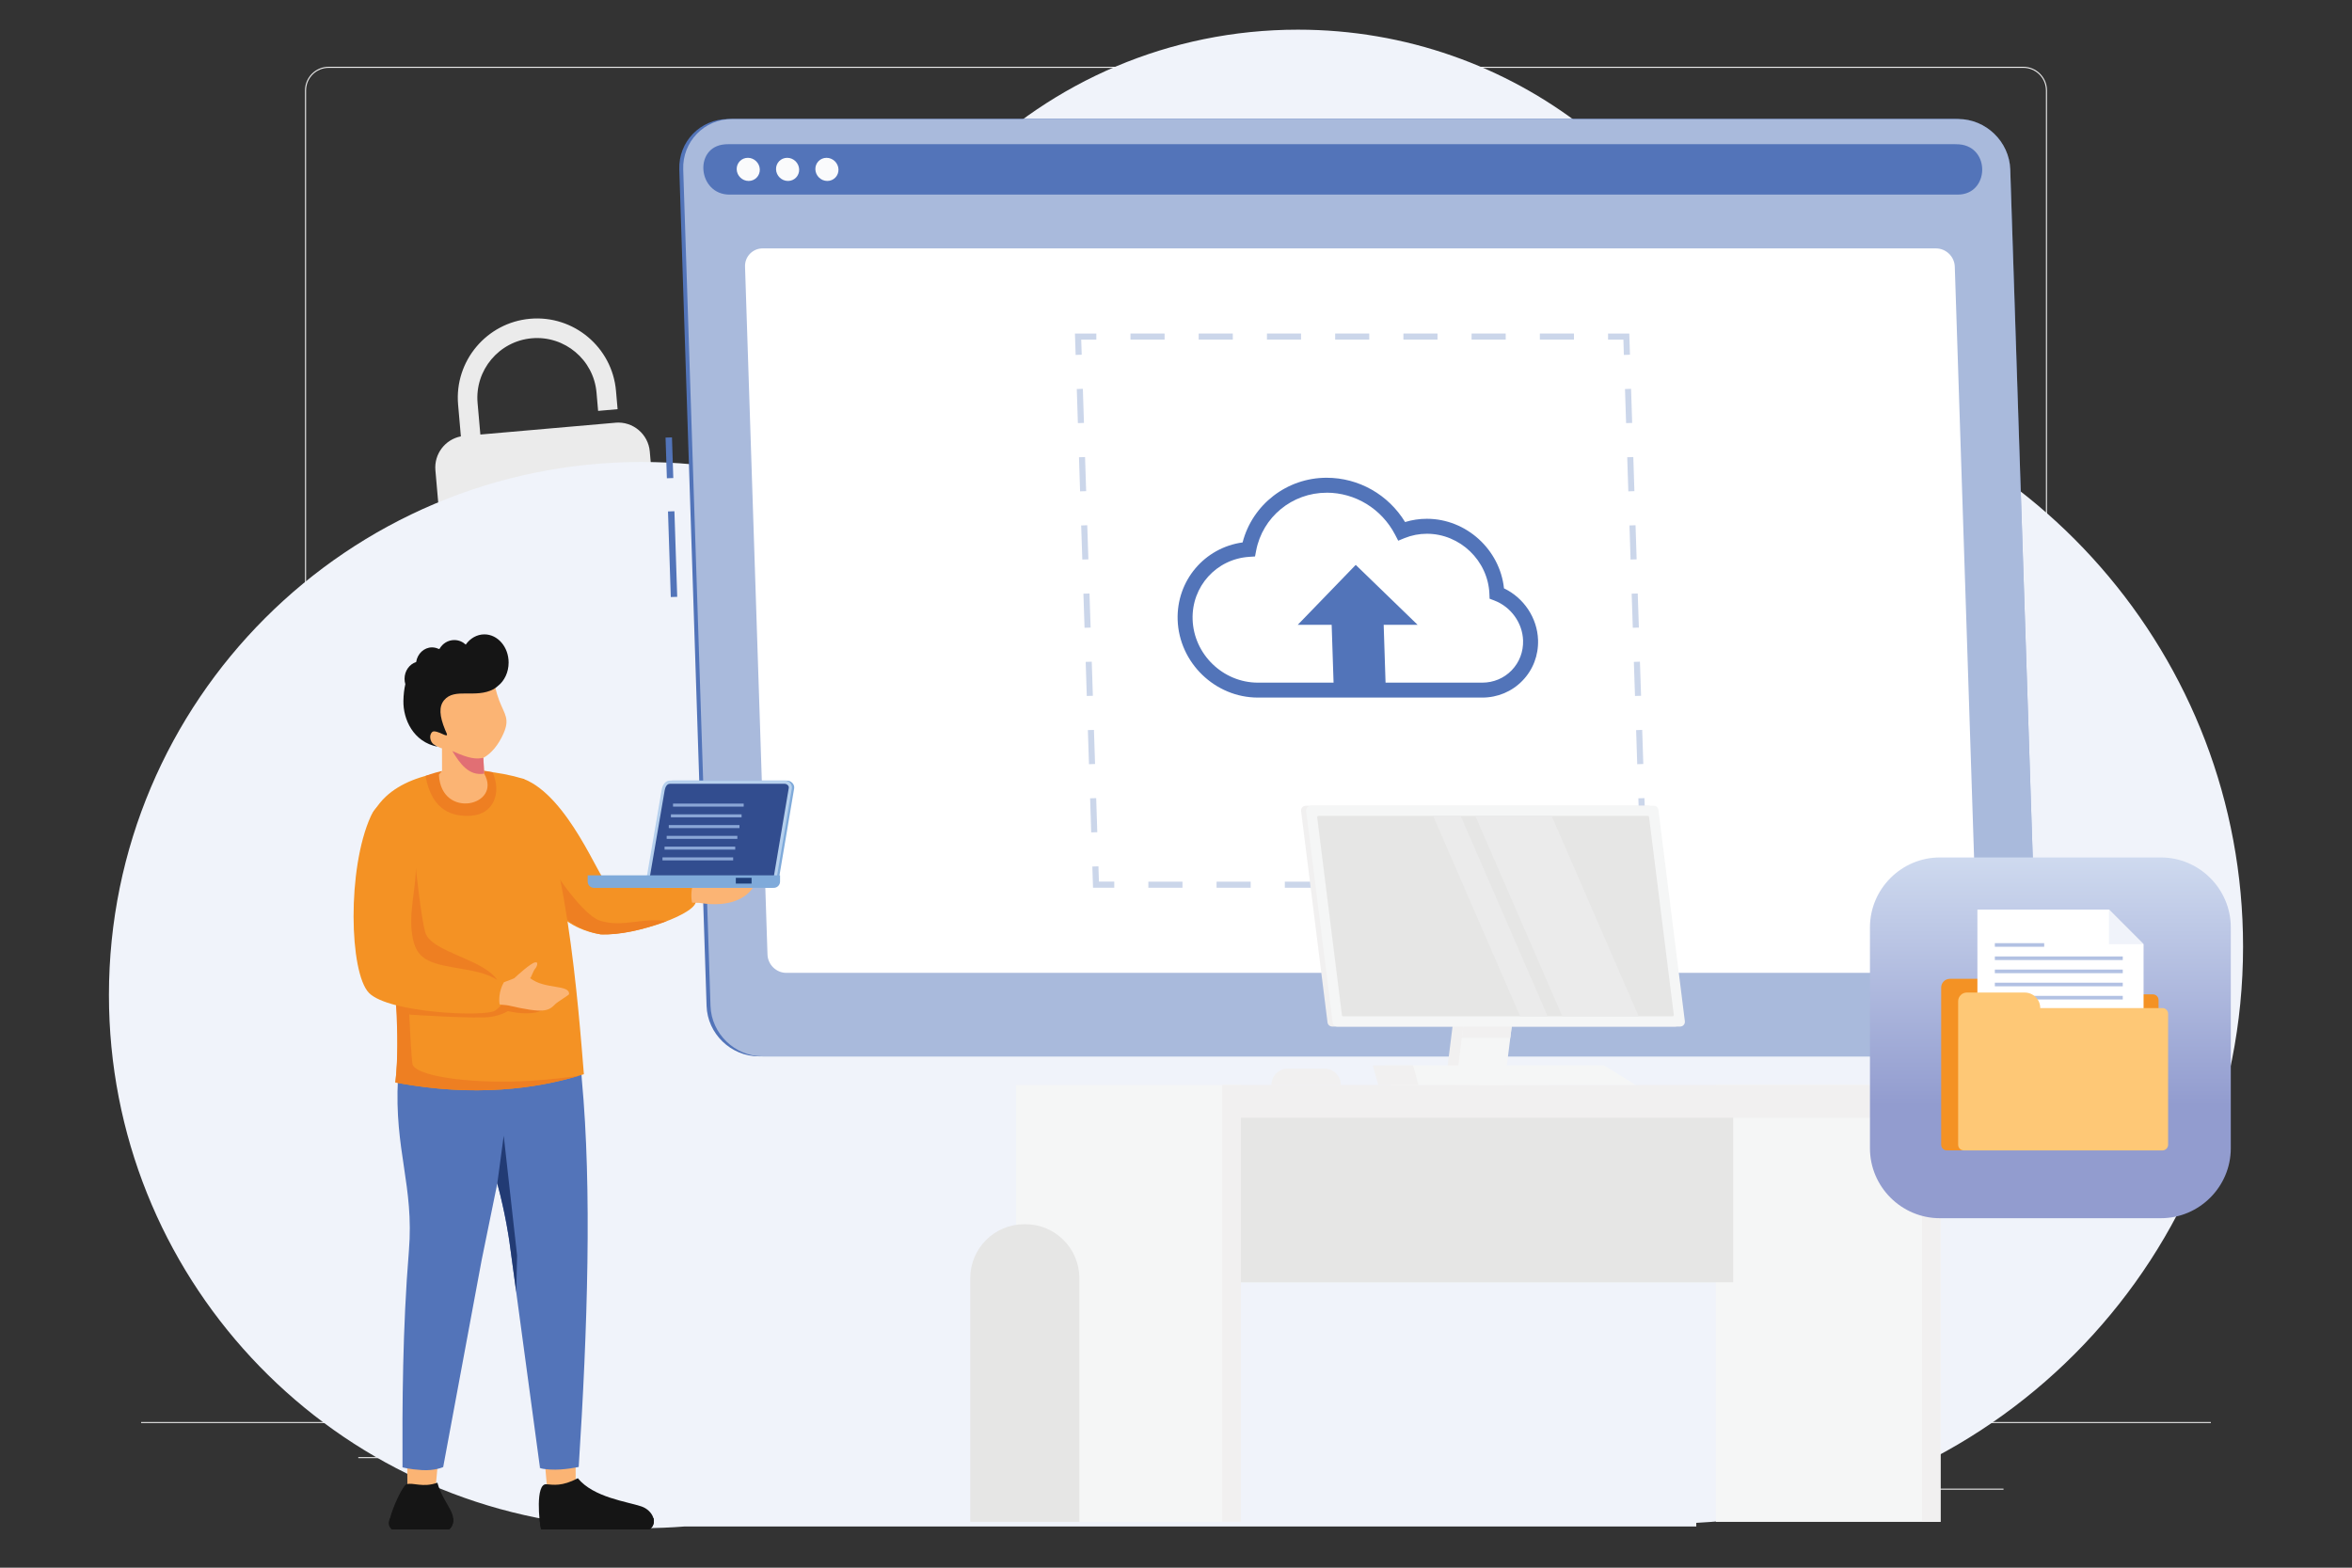 <?xml version="1.0" encoding="UTF-8"?>
<svg id="Layer_1" data-name="Layer 1" xmlns="http://www.w3.org/2000/svg" version="1.1" xmlns:xlink="http://www.w3.org/1999/xlink" viewBox="0 0 600 400">
  <rect x="0" y="0" width="600" height="400" fill="#333333" stroke="none"/>
  <defs>
    <style>
      .cls-1 {
        fill: #5274b9;
      }

      .cls-1, .cls-2, .cls-3, .cls-4, .cls-5, .cls-6, .cls-7, .cls-8, .cls-9, .cls-10, .cls-11, .cls-12, .cls-13, .cls-14, .cls-15, .cls-16, .cls-17, .cls-18, .cls-19, .cls-20, .cls-21, .cls-22, .cls-23, .cls-24, .cls-25, .cls-26, .cls-27, .cls-28, .cls-29, .cls-30, .cls-31, .cls-32, .cls-33, .cls-34, .cls-35, .cls-36, .cls-37, .cls-38, .cls-39, .cls-40, .cls-41, .cls-42, .cls-43, .cls-44 {
        stroke-width: 0px;
      }

      .cls-2, .cls-25 {
        fill: #ee7f22;
      }

      .cls-3, .cls-4, .cls-13, .cls-15, .cls-23, .cls-24, .cls-29, .cls-37 {
        fill: #fff;
      }

      .cls-3, .cls-5, .cls-8, .cls-11, .cls-19, .cls-20, .cls-22, .cls-25, .cls-30, .cls-31, .cls-38, .cls-39, .cls-40, .cls-43, .cls-44 {
        fill-rule: evenodd;
      }

      .cls-4 {
        opacity: .7;
      }

      .cls-4, .cls-13, .cls-14, .cls-15, .cls-18, .cls-21, .cls-23, .cls-24, .cls-28, .cls-29, .cls-32 {
        isolation: isolate;
      }

      .cls-5 {
        fill: #b6d0ed;
      }

      .cls-6 {
        fill: #1f3f7a;
      }

      .cls-7, .cls-38 {
        fill: #5374b9;
      }

      .cls-8 {
        fill: #223b74;
      }

      .cls-9 {
        fill: #8aa6d6;
      }

      .cls-10 {
        fill: url(#linear-gradient);
      }

      .cls-11 {
        fill: #fec876;
      }

      .cls-12, .cls-22 {
        fill: #fbb474;
      }

      .cls-13, .cls-18 {
        opacity: .2;
      }

      .cls-14 {
        opacity: .1;
      }

      .cls-14, .cls-18, .cls-21, .cls-28 {
        fill: #010101;
      }

      .cls-45 {
        opacity: .8;
      }

      .cls-15, .cls-28 {
        opacity: .4;
      }

      .cls-16 {
        fill: #ebebeb;
      }

      .cls-17 {
        fill: none;
      }

      .cls-19 {
        fill: #dbe3f3;
      }

      .cls-46, .cls-24 {
        opacity: .3;
      }

      .cls-20 {
        fill: #324d8f;
      }

      .cls-21, .cls-47, .cls-29, .cls-32 {
        opacity: .6;
      }

      .cls-23 {
        opacity: .5;
      }

      .cls-26 {
        fill: #121212;
      }

      .cls-27 {
        fill: #f1f0f0;
      }

      .cls-48 {
        clip-path: url(#clippath);
      }

      .cls-30 {
        fill: #b2c1e3;
      }

      .cls-31 {
        fill: #7faada;
      }

      .cls-32, .cls-33 {
        fill: #fafbfc;
      }

      .cls-34 {
        fill: #273339;
      }

      .cls-35 {
        fill: #f5f6f6;
      }

      .cls-36 {
        fill: #e0e1e0;
      }

      .cls-39 {
        fill: #151515;
      }

      .cls-49 {
        display: none;
      }

      .cls-40 {
        fill: #e16f74;
      }

      .cls-41, .cls-44 {
        fill: #f49224;
      }

      .cls-42 {
        fill: #e6e6e5;
      }

      .cls-43 {
        fill: #f0f3fa;
      }
    </style>
    <clipPath id="clippath">
      <path class="cls-17" d="M494.88,218.78h56.35c9.82,0,17.85,8.03,17.85,17.85v56.35c0,9.82-8.03,17.85-17.85,17.85h-56.35c-9.82,0-17.85-8.03-17.85-17.85v-56.35c0-9.82,8.03-17.85,17.85-17.85"/>
    </clipPath>
    <linearGradient id="linear-gradient" x1="523.05" y1="118.04" x2="523.05" y2="210.95" gradientTransform="translate(0 400) scale(1 -1)" gradientUnits="userSpaceOnUse">
      <stop offset="0" stop-color="#929ccf"/>
      <stop offset="1" stop-color="#ebf7fe"/>
    </linearGradient>
  </defs>
  <g id="Layer_1-2" data-name="Layer 1" class="cls-49">
    <g id="Background_Complete" data-name="Background Complete">
      <rect class="cls-16" x="476.12" y="367.43" width="34.98" height=".26"/>
      <rect class="cls-16" x="376.59" y="370.3" width="9.18" height=".26"/>
      <rect class="cls-16" x="454.8" y="357.63" width="20.27" height=".26"/>
      <rect class="cls-16" x="91.4" y="359.4" width="45.61" height=".26"/>
      <rect class="cls-16" x="146.41" y="359.4" width="6.69" height=".26"/>
      <rect class="cls-16" x="174.83" y="363.86" width="98.92" height=".26"/>
      <g>
        <path class="cls-16" d="M287.75,303.34H83.84c-3.32,0-6.03-2.7-6.03-6.03V10.68c0-3.32,2.7-6.03,6.03-6.03h203.91c3.32,0,6.03,2.7,6.03,6.03v286.63c0,3.32-2.7,6.03-6.03,6.03ZM83.84,4.92c-3.18,0-5.76,2.59-5.76,5.76v286.63c0,3.18,2.59,5.76,5.76,5.76h203.91c3.18,0,5.76-2.59,5.76-5.76V10.68c0-3.18-2.59-5.76-5.76-5.76H83.84Z"/>
        <path class="cls-16" d="M516.16,303.34h-203.91c-3.32,0-6.03-2.7-6.03-6.03V10.68c0-3.32,2.7-6.03,6.03-6.03h203.91c3.32,0,6.03,2.7,6.03,6.03v286.63c0,3.32-2.7,6.03-6.03,6.03ZM312.25,4.92c-3.18,0-5.76,2.59-5.76,5.76v286.63c0,3.18,2.59,5.76,5.76,5.76h203.91c3.18,0,5.76-2.59,5.76-5.76V10.68c0-3.18-2.59-5.76-5.76-5.76h-203.91Z"/>
      </g>
      <rect class="cls-16" x="36" y="350.44" width="528" height=".26"/>
      <g>
        <path class="cls-27" d="M162.01,279c-.89-10.2-11.3-14.02-23.64-12.94s-21.93,6.65-21.03,16.85l44.68-3.91h0Z"/>
        <path class="cls-27" d="M137.96,261.4c5.73-.5,7.55-5.34,7.05-11.06-.5-5.73-3.14-10.17-8.87-9.67s-7.55,5.34-7.05,11.06c.5,5.73,3.14,10.17,8.87,9.67Z"/>
      </g>
      <g>
        <g>
          <path class="cls-35" d="M395.15,61.7c.28,3.16-2.06,5.94-5.22,6.22s-5.94-2.06-6.22-5.22c-.28-3.16,2.06-5.94,5.22-6.22,3.16-.28,5.94,2.06,6.22,5.22Z"/>
          <path class="cls-35" d="M426.9,58.92c.28,3.16-2.06,5.94-5.22,6.22s-5.94-2.06-6.22-5.22,2.06-5.94,5.22-6.22c3.16-.28,5.94,2.06,6.22,5.22Z"/>
          <path class="cls-35" d="M458.66,56.14c.28,3.16-2.06,5.94-5.22,6.22s-5.94-2.06-6.22-5.22,2.06-5.94,5.22-6.22c3.16-.28,5.94,2.06,6.22,5.22Z"/>
          <path class="cls-35" d="M397.98,94.07c.28,3.16-2.06,5.94-5.22,6.22s-5.94-2.06-6.22-5.22,2.06-5.94,5.22-6.22,5.94,2.06,6.22,5.22Z"/>
          <path class="cls-35" d="M429.74,91.29c.28,3.16-2.06,5.94-5.22,6.22s-5.94-2.06-6.22-5.22,2.06-5.94,5.22-6.22,5.94,2.06,6.22,5.22Z"/>
          <path class="cls-35" d="M461.49,88.51c.28,3.16-2.06,5.94-5.22,6.22s-5.94-2.06-6.22-5.22,2.06-5.94,5.22-6.22c3.16-.27,5.94,2.06,6.22,5.22Z"/>
          <path class="cls-35" d="M400.81,126.43c.28,3.16-2.06,5.94-5.22,6.22s-5.94-2.06-6.22-5.22,2.06-5.94,5.22-6.22,5.94,2.06,6.22,5.22Z"/>
          <path class="cls-35" d="M432.57,123.66c.28,3.16-2.06,5.94-5.22,6.22s-5.94-2.06-6.22-5.22,2.06-5.94,5.22-6.22,5.94,2.06,6.22,5.22Z"/>
          <path class="cls-35" d="M464.32,120.88c.28,3.16-2.06,5.94-5.22,6.22s-5.94-2.06-6.22-5.22,2.06-5.94,5.22-6.22,5.94,2.06,6.22,5.22Z"/>
        </g>
        <path class="cls-42" d="M457.46,122.74l-65.25,5.71,57.85-70.3-59.27,5.19c-.69.06-1.3-.45-1.36-1.14h0c-.06-.69.45-1.3,1.14-1.36l65.25-5.71-57.85,70.3,59.27-5.19c.69-.06,1.3.45,1.36,1.14h0c.06.69-.45,1.3-1.14,1.36Z"/>
      </g>
      <g>
        <path class="cls-27" d="M458.46,248.22c-.22-.62-.77-1.08-1.43-1.13-2.99-.2-5.52-1.32-7.52-3.33-2.61-2.62-4.14-6.61-4.39-11.34-.05-.88-.79-1.57-1.67-1.57h0c-.98,0-1.76.82-1.7,1.8.3,5.55,2.18,10.3,5.37,13.51,2.49,2.5,5.71,3.97,9.37,4.29.06,0,.15,0,.24.02,1.22.1,2.13-1.09,1.73-2.24h0Z"/>
        <g>
          <path class="cls-27" d="M455.09,268.49c-14-1.22-24.09-10.76-27.28-25.65-.2-.95.4-1.88,1.36-2.05h0c.88-.15,1.75.41,1.93,1.28,2.86,13.39,11.85,21.96,24.28,23.05,13.64,1.19,28.29-7.78,30.91-30.4.11-.92.91-1.59,1.82-1.51h0c.94.08,1.65.92,1.54,1.86-2.51,21.33-16.54,35-34.57,33.42h.01Z"/>
          <path class="cls-27" d="M428.68,228.01h0c-.94-.08-1.65-.92-1.54-1.86,2.52-21.33,16.54-35,34.57-33.43,15.8,1.38,26.45,13.21,28.11,31.02.09.94-.64,1.76-1.59,1.82h0c-.92.05-1.7-.64-1.78-1.56-1.52-16.05-11-26.69-25.03-27.92-13.64-1.19-28.29,7.78-30.91,30.4-.11.92-.9,1.59-1.82,1.51v.02Z"/>
          <path class="cls-27" d="M455.78,259.45c-2.6-.23-5.04-.84-7.28-1.81-.91-.4-1.29-1.5-.81-2.37h0c.42-.76,1.34-1.09,2.13-.74,2.11.93,4.43,1.47,6.94,1.61,10.35.59,21.26-6.74,22.33-24.44.66-10.9-3.08-19.71-10.05-23.92-.75-.45-1.03-1.4-.64-2.18h0c.44-.89,1.55-1.22,2.4-.71,8.07,4.87,12.4,14.81,11.67,27.02-1.03,17.07-11.68,28.43-25.9,27.61-.26-.02-.53-.04-.79-.06h0Z"/>
          <path class="cls-27" d="M440.73,248.91c-.82.56-1.93.3-2.43-.56-2.99-5.18-4.39-11.86-3.96-19.03.99-16.33,10.78-27.43,24.07-27.65.99-.02,1.78.81,1.73,1.79h0c-.05.88-.77,1.57-1.64,1.59-9.86.19-19.77,7.65-20.78,24.47-.39,6.53.85,12.56,3.53,17.17.44.76.21,1.72-.52,2.22h0Z"/>
          <path class="cls-27" d="M463.82,247.53h0c-.34-.78-.04-1.69.69-2.13,4.44-2.67,7.17-8.29,7.21-15.05.04-5.42-1.54-10-4.43-12.91-2.23-2.24-5.11-3.37-8.57-3.36-5.21,0-9.42,2.87-11.76,7.89-.37.79-1.28,1.16-2.1.86h0c-.93-.34-1.37-1.41-.95-2.31,2.89-6.17,8.31-9.8,14.8-9.82,4.33,0,8.12,1.5,10.98,4.36,3.53,3.55,5.46,8.99,5.41,15.31-.05,7.98-3.42,14.67-8.89,17.95-.86.52-1.99.13-2.39-.79h0Z"/>
          <path class="cls-27" d="M451.65,235.12c-.96.39-2.03-.17-2.28-1.18-.11-.46-.2-.93-.28-1.41-.96-6.32,2.44-11.82,7.9-12.8,2.82-.51,5.33.16,7.25,1.87.78.7.72,1.94-.13,2.55l-.11.07c-.64.46-1.48.35-2.08-.16-1.15-.98-2.6-1.32-4.34-1.01-4.16.74-5.74,5.07-5.15,8.97.06.38.13.75.22,1.1.2.83-.21,1.68-1,2h0Z"/>
          <path class="cls-27" d="M457.24,241.62h-.01c-1.16-.1-1.81-1.41-1.19-2.4l.14-.23c.31-.5.87-.77,1.45-.73.5.03,1.03,0,1.59-.1,3.63-.65,5.3-4.03,5.27-7.47,0-.86.59-1.6,1.44-1.73h0c.99-.15,1.93.59,1.95,1.59.1,5.51-3.14,10.06-8.06,10.94-.89.16-1.75.2-2.58.13h0Z"/>
          <path class="cls-27" d="M457.99,235.38c-1.8-.16-3.14-1.37-3.63-3.1-.28-1,.56-1.97,1.6-1.88l.39.03c.6.05,1.1.46,1.3,1.03.1.28.29.52.64.55.81.07.95-1.09.98-1.33.01-.17.05-.81-.23-1.2-.27-.37-.46-.8-.42-1.26h0c.13-1.5,2.03-2.11,2.99-.94.76.93,1.15,2.22,1.02,3.69-.24,2.76-2.19,4.62-4.64,4.4h0Z"/>
          <path class="cls-27" d="M426.23,197.59h0c-.93-.08-1.62-.9-1.54-1.83l1.28-14.64,14.64,1.28c.93.08,1.62.9,1.54,1.83h0c-.08.93-.9,1.62-1.83,1.54l-11.27-.99-.99,11.27c-.08.93-.9,1.62-1.83,1.54h0Z"/>
          <path class="cls-27" d="M495.85,203.68h0c-.93-.08-1.62-.9-1.54-1.83l.99-11.27-11.27-.99c-.93-.08-1.62-.9-1.54-1.83h0c.08-.93.9-1.62,1.83-1.54l14.64,1.28-1.28,14.64c-.08.93-.9,1.62-1.83,1.54h0Z"/>
          <path class="cls-27" d="M490.66,282.4l-14.64-1.28c-.93-.08-1.62-.9-1.54-1.83h0c.08-.93.9-1.62,1.83-1.54l11.27.99.99-11.27c.08-.93.9-1.62,1.83-1.54h0c.93.08,1.62.9,1.54,1.83l-1.28,14.64h0Z"/>
          <path class="cls-27" d="M432.31,277.3l-14.64-1.28,1.28-14.64c.08-.93.9-1.62,1.83-1.54h0c.93.08,1.62.9,1.54,1.83l-.99,11.27,11.27.99c.93.08,1.62.9,1.54,1.83h0c-.08.93-.9,1.62-1.83,1.54h0Z"/>
        </g>
      </g>
      <path class="cls-36" d="M114.91,245.61h0c-.57.05-1.08-.37-1.13-.95l-.79-9,9-.79c.57-.05,1.08.37,1.13.95h0c.05.57-.37,1.08-.95,1.13l-6.93.61.61,6.93c.05.57-.37,1.08-.94,1.13h0Z"/>
      <path class="cls-36" d="M157.72,241.86h0c-.57.05-1.08-.37-1.13-.95l-.61-6.93-6.93.61c-.57.05-1.08-.37-1.13-.95h0c-.05-.57.37-1.08.95-1.13l9-.79.79,9c.05.57-.37,1.08-.95,1.13h.01Z"/>
      <path class="cls-36" d="M162.16,280.63l-9,.79c-.57.05-1.08-.37-1.13-.95h0c-.05-.57.37-1.08.95-1.13l6.93-.61-.61-6.93c-.05-.57.37-1.08.95-1.13h0c.57-.05,1.08.37,1.13.95l.79,9h0Z"/>
      <path class="cls-36" d="M126.28,283.76l-9,.79-.79-9c-.05-.57.37-1.08.95-1.13h0c.57-.05,1.08.37,1.13.95l.61,6.93,6.93-.61c.57-.05,1.08.37,1.13.95h0c.05.57-.37,1.07-.95,1.12h0Z"/>
      <path class="cls-16" d="M157,95.46l-34.46,3.01-.71-8.06c-.73-8.37,5.48-15.77,13.84-16.5,8.37-.73,15.77,5.48,16.5,13.84l.41,4.69,4.97-.44-.41-4.69c-.97-11.11-10.8-19.35-21.9-18.38s-19.35,10.8-18.38,21.9l.71,8.11c-4.01.78-6.86,4.48-6.5,8.64l2.46,28.14c.39,4.45,4.31,7.74,8.76,7.35l38.58-3.37c4.45-.39,7.74-4.31,7.35-8.76l-2.46-28.14c-.39-4.45-4.31-7.74-8.76-7.35h0ZM142.36,117.14l.85,9.69c.14,1.59-1.04,2.99-2.63,3.13s-2.99-1.04-3.13-2.63l-.85-9.69c-1.27-.78-2.17-2.11-2.31-3.71-.23-2.68,1.75-5.04,4.42-5.27s5.04,1.75,5.27,4.42c.14,1.59-.52,3.06-1.63,4.05h.01Z"/>
      <path class="cls-27" d="M215.99,111.77l-3.48-5.68c-1.89.26-3.43.26-5.32,0l-3.48,5.68-.67-.18c-2.25-.6-4.41-1.5-6.44-2.67l-.6-.35,1.48-6.16c.12-.5.62-.81,1.12-.69h0c.5.12.81.62.69,1.12l-1.15,4.81c1.5.82,3.09,1.48,4.72,1.96l3.4-5.55.62.1c1.97.32,3.99.32,5.96,0l.62-.1,3.4,5.55c1.63-.48,3.21-1.14,4.72-1.96l-1.51-6.32.51-.36c1.38-.99,2.61-2.17,3.67-3.49.31-.39.87-.49,1.28-.19h0c.42.31.52.91.2,1.32-1.04,1.31-2.23,2.49-3.56,3.5l1.55,6.47-.6.35c-2.03,1.18-4.19,2.08-6.44,2.67l-.67.18h-.02ZM194.64,99.38c-.29-.33-.58-.68-.85-1.03l-6.47,1.55-.35-.6c-1.18-2.03-2.08-4.19-2.67-6.44l-.18-.67,5.68-3.48c-.13-.95-.19-1.82-.19-2.66s.06-1.71.19-2.66l-5.68-3.48.18-.67c.6-2.25,1.5-4.41,2.67-6.44l.35-.6,6.47,1.55c1.08-1.42,2.35-2.68,3.76-3.76l-1.17-4.9c-.12-.5.19-1,.69-1.12h0c.5-.12,1,.19,1.12.68l1.46,6.1-.51.37c-1.62,1.17-3.04,2.59-4.21,4.21l-.36.51-6.32-1.51c-.82,1.5-1.47,3.09-1.96,4.72l5.55,3.4-.1.62c-.18,1.09-.26,2.06-.26,2.98s.09,1.89.26,2.98l.1.61-5.55,3.4c.48,1.63,1.14,3.21,1.96,4.72l6.32-1.51.36.51c.34.48.71.94,1.1,1.39.32.37.31.92-.04,1.26l-.03.03c-.37.36-.97.33-1.31-.06h-.01ZM232.38,99.89l-2.39-.57c-.5-.12-.81-.62-.69-1.12h0c.12-.5.62-.81,1.12-.69l1.03.25c.82-1.5,1.47-3.09,1.96-4.72l-5.55-3.4.1-.61c.18-1.09.26-2.06.26-2.98s-.09-1.89-.26-2.98l-.1-.62,5.55-3.4c-.48-1.63-1.14-3.21-1.96-4.72l-6.32,1.51-.36-.51c-1.17-1.62-2.59-3.04-4.21-4.21l-.51-.37,1.51-6.32c-1.5-.82-3.09-1.48-4.72-1.96l-3.4,5.55-.62-.1c-1.97-.32-3.99-.32-5.96,0l-.61.1-3.4-5.55c-.21.06-.42.13-.63.2-.47.15-.98-.1-1.15-.56h0c-.18-.49.07-1.04.57-1.2.46-.15.93-.29,1.4-.41l.67-.18,3.48,5.68c1.9-.26,3.42-.26,5.32,0l3.48-5.68.67.18c2.25.6,4.41,1.5,6.44,2.67l.6.35-1.55,6.47c1.42,1.09,2.68,2.35,3.76,3.76l6.47-1.55.35.6c1.18,2.03,2.08,4.19,2.67,6.44l.18.67-5.68,3.48c.13.95.19,1.82.19,2.66s-.06,1.71-.19,2.66l5.68,3.48-.18.67c-.6,2.25-1.5,4.41-2.67,6.44l-.34.6h0ZM209.59,95.1c-4.72-.13-8.65-4.07-8.79-8.78-.14-4.76,3.42-8.73,8-9.26.55-.06,1.05.37,1.05.93h0c0,.47-.35.86-.82.92-4.04.46-7.08,4.28-6.24,8.6.55,2.8,2.81,5.06,5.61,5.6,4.6.9,8.64-2.61,8.64-7.05,0-1.49-.46-2.92-1.3-4.13-.27-.38-.19-.9.15-1.21h0c.42-.37,1.07-.29,1.39.17,1.05,1.51,1.62,3.31,1.62,5.17,0,5.08-4.2,9.19-9.31,9.05h0Z"/>
      <path class="cls-42" d="M150.38,189.07l-2.25-3.67c-1.22.17-2.22.17-3.44,0l-2.25,3.67-.43-.12c-1.45-.39-2.85-.97-4.16-1.73l-.39-.22.95-3.98c.08-.32.4-.52.72-.44h0c.32.08.52.4.44.72l-.74,3.11c.97.53,1.99.95,3.05,1.27l2.2-3.58.4.07c1.27.21,2.57.21,3.85,0l.4-.07,2.2,3.58c1.05-.31,2.08-.74,3.05-1.27l-.98-4.08.33-.24c.89-.64,1.69-1.4,2.37-2.26.2-.25.56-.31.83-.12h0c.27.2.34.59.13.85-.67.85-1.44,1.61-2.3,2.26l1,4.18-.39.22c-1.31.76-2.71,1.34-4.16,1.73l-.43.12ZM136.58,181.06c-.19-.22-.37-.44-.55-.67l-4.18,1-.22-.39c-.76-1.31-1.34-2.71-1.73-4.16l-.12-.43,3.67-2.25c-.08-.61-.13-1.18-.13-1.72s.04-1.11.13-1.72l-3.67-2.25.12-.43c.39-1.45.97-2.85,1.73-4.16l.22-.39,4.18,1c.7-.91,1.52-1.73,2.43-2.43l-.76-3.16c-.08-.32.12-.65.44-.72h0c.32-.08.65.12.72.44l.94,3.94-.33.24c-1.05.75-1.97,1.67-2.72,2.72l-.24.33-4.08-.98c-.53.97-.95,1.99-1.27,3.05l3.58,2.2-.06.4c-.12.7-.17,1.33-.17,1.93s.06,1.22.17,1.93l.07.4-3.58,2.2c.31,1.05.74,2.08,1.27,3.05l4.08-.98.24.33c.22.31.46.61.71.9.21.24.2.6-.03.82l-.02.02c-.24.23-.63.21-.85-.04v-.02ZM160.96,181.4l-1.54-.37c-.32-.08-.52-.4-.44-.72h0c.08-.32.4-.52.72-.44l.67.16c.53-.97.95-1.99,1.27-3.05l-3.58-2.2.07-.4c.11-.7.17-1.33.17-1.93s-.06-1.22-.17-1.93l-.06-.4,3.58-2.2c-.31-1.05-.74-2.08-1.27-3.05l-4.08.98-.24-.33c-.75-1.05-1.67-1.97-2.72-2.72l-.33-.24.98-4.08c-.97-.53-1.99-.95-3.05-1.27l-2.2,3.58-.4-.06c-1.27-.21-2.57-.21-3.85,0l-.4.06-2.2-3.58c-.14.04-.27.08-.41.13-.3.1-.63-.06-.74-.36h0c-.12-.32.05-.67.37-.78.3-.1.6-.19.9-.27l.43-.12,2.25,3.67c1.22-.17,2.21-.17,3.44,0l2.25-3.67.43.12c1.45.39,2.85.97,4.16,1.73l.39.22-1,4.18c.91.7,1.73,1.52,2.43,2.43l4.18-1,.22.39c.76,1.31,1.34,2.71,1.73,4.16l.12.43-3.67,2.25c.08.61.13,1.18.13,1.72s-.04,1.11-.13,1.72l3.67,2.25-.12.43c-.39,1.45-.97,2.85-1.73,4.16l-.22.39h0ZM146.24,178.3c-3.05-.09-5.59-2.63-5.68-5.67-.09-3.07,2.21-5.64,5.17-5.98.36-.04.67.24.67.6h0c0,.3-.23.56-.53.59-2.61.3-4.58,2.77-4.03,5.55.35,1.81,1.81,3.27,3.62,3.62,2.97.58,5.58-1.69,5.58-4.56,0-.96-.3-1.89-.84-2.67-.17-.24-.13-.58.1-.78h0c.27-.24.69-.19.9.11.68.98,1.05,2.14,1.05,3.34,0,3.28-2.72,5.94-6.02,5.85h0Z"/>
    </g>
    <g id="Shadow">
      <ellipse id="_Path_" data-name=" Path " class="cls-35" cx="300" cy="385.6" rx="204.75" ry="11.96"/>
    </g>
    <g>
      <path class="cls-7" d="M419.8,100.62h-34.38l-24.32,277.99h34.38c9.78,0,18.43-7.95,19.28-17.73l21.22-242.53c.86-9.78-6.4-17.73-16.18-17.73h0Z"/>
      <path class="cls-1" d="M412.79,100.62h-116.37c-9.78,0-18.43,7.95-19.28,17.73l-21.22,242.53c-.86,9.78,6.4,17.73,16.18,17.73h116.37c9.78,0,18.43-7.95,19.28-17.73l21.22-242.53c.86-9.78-6.4-17.73-16.18-17.73Z"/>
      <path class="cls-24" d="M412.79,100.62h-116.37c-9.78,0-18.43,7.95-19.28,17.73l-21.22,242.53c-.86,9.78,6.4,17.73,16.18,17.73h116.37c9.78,0,18.43-7.95,19.28-17.73l21.22-242.53c.86-9.78-6.4-17.73-16.18-17.73Z"/>
      <path class="cls-15" d="M412.29,106.3h-30.68c-1.81,0-3.51,1.19-4.18,2.92h0c-2.48,6.41-8.76,10.8-15.45,10.8h-18.14c-6.69,0-12.21-4.39-13.56-10.8h0c-.37-1.73-1.86-2.92-3.67-2.92h-30.68c-6.66,0-12.52,5.4-13.11,12.05l-21.22,242.53c-.58,6.66,4.34,12.05,11,12.05h116.37c6.66,0,12.52-5.4,13.11-12.05l21.22-242.53c.58-6.66-4.34-12.05-11-12.05h-.01Z"/>
      <path class="cls-37" d="M383.3,238.04h-81.44c-2.42,0-4.2-1.96-3.99-4.37l.41-4.66c.21-2.42,2.34-4.37,4.76-4.37h81.44c2.42,0,4.2,1.96,3.99,4.37l-.41,4.66c-.21,2.41-2.34,4.37-4.76,4.37Z"/>
      <path class="cls-37" d="M381.54,258.14h-81.44c-2.42,0-4.2-1.96-3.99-4.37l.41-4.66c.21-2.42,2.34-4.37,4.76-4.37h81.44c2.42,0,4.2,1.96,3.99,4.37l-.41,4.66c-.21,2.41-2.34,4.37-4.76,4.37Z"/>
      <path class="cls-14" d="M358.56,110.84c-.23,2.68-2.59,4.85-5.27,4.85s-4.66-2.17-4.42-4.85c.23-2.68,2.59-4.85,5.27-4.85s4.66,2.17,4.42,4.85Z"/>
      <path class="cls-14" d="M356.36,110.84c-.13,1.46-1.42,2.65-2.88,2.65s-2.54-1.19-2.42-2.65,1.42-2.65,2.88-2.65,2.54,1.19,2.42,2.65Z"/>
      <g>
        <g class="cls-45">
          <path class="cls-37" d="M397.96,118.93h0c-.78,0-1.37-.64-1.3-1.42l.23-2.6c.07-.78.76-1.42,1.54-1.42h0c.78,0,1.37.64,1.3,1.42l-.23,2.6c-.07.78-.76,1.42-1.54,1.42Z"/>
          <path class="cls-37" d="M409.33,118.93h0c-.78,0-1.37-.64-1.3-1.42l.53-6.09c.07-.78.76-1.42,1.54-1.42h0c.78,0,1.37.64,1.3,1.42l-.53,6.09c-.07.78-.76,1.42-1.54,1.42Z"/>
          <path class="cls-37" d="M403.65,118.93h0c-.78,0-1.37-.64-1.3-1.42l.38-4.35c.07-.78.76-1.42,1.54-1.42h0c.78,0,1.37.64,1.3,1.42l-.38,4.35c-.07.78-.76,1.42-1.54,1.42Z"/>
        </g>
        <g class="cls-45">
          <path class="cls-37" d="M300.67,118.93h-7.13c-.44,0-.77-.36-.73-.8l.33-3.83c.04-.44.43-.8.87-.8h7.13c.44,0,.77.36.73.8l-.33,3.83c-.04.44-.43.8-.87.8Z"/>
          <path class="cls-37" d="M303.98,117.89h0c-.44,0-.77-.36-.73-.8l.15-1.75c.04-.44.43-.8.87-.8h0c.44,0,.77.36.73.8l-.15,1.75c-.04.44-.43.8-.87.8Z"/>
        </g>
      </g>
      <ellipse class="cls-37" cx="347.33" cy="183.82" rx="35.62" ry="32.64" transform="translate(-30.68 291.22) rotate(-43.75)"/>
      <g>
        <path class="cls-1" d="M347.44,182.51c-8.96,0-16.52,3.41-17.17,10.82l-.72,8.22h32.45l.72-8.22c.65-7.41-6.32-10.82-15.28-10.82h0Z"/>
        <path class="cls-1" d="M347.73,179.13c4.16,0,6.08-3.37,6.44-7.53.36-4.16-.96-7.53-5.12-7.53s-6.08,3.37-6.44,7.53c-.36,4.16.97,7.53,5.12,7.53Z"/>
      </g>
      <g>
        <path class="cls-1" d="M379.58,231.09c-2.21,0-4.08.84-4.24,2.67l-.18,2.03h8.02l.18-2.03c.16-1.83-1.56-2.67-3.77-2.67h-.01Z"/>
        <path class="cls-1" d="M379.66,230.26c1.03,0,1.5-.83,1.59-1.86s-.24-1.86-1.27-1.86-1.5.83-1.59,1.86.24,1.86,1.27,1.86Z"/>
      </g>
      <path class="cls-1" d="M354.91,278.25h-31.69c-3.7,0-6.44-3-6.12-6.7h0c.32-3.7,3.59-6.7,7.29-6.7h31.69c3.7,0,6.44,3,6.12,6.7h0c-.32,3.7-3.59,6.7-7.29,6.7Z"/>
      <path class="cls-1" d="M351.08,352.99h-33.92c-3.91,0-6.8-3.17-6.46-7.08l2.16-24.74c.34-3.91,3.79-7.08,7.7-7.08h33.92c3.91,0,6.8,3.17,6.46,7.08l-2.16,24.74c-.34,3.91-3.79,7.08-7.7,7.08h0Z"/>
      <g class="cls-47">
        <path class="cls-37" d="M340.62,327.42c.21-2.35-1.54-4.26-3.89-4.26s-4.43,1.91-4.63,4.26c-.12,1.4.46,2.63,1.43,3.41l-.75,8.52c-.12,1.4.91,2.53,2.31,2.53s2.63-1.13,2.75-2.53l.75-8.52c1.11-.78,1.91-2.01,2.03-3.41h0Z"/>
      </g>
      <path class="cls-1" d="M354.79,319.24h-4.37l1.07-12.24c.64-7.36-4.82-13.34-12.17-13.34s-13.86,5.98-14.51,13.34l-1.07,12.24h-4.37l1.07-12.24c.85-9.76,9.49-17.71,19.26-17.71s17.01,7.94,16.16,17.71l-1.07,12.24Z"/>
      <path class="cls-1" d="M380.12,249.84l.1-1.17c.11-1.2-.79-2.18-1.99-2.18s-2.26.98-2.37,2.18l-.1,1.17c-.48,0-.9.39-.94.87l-.27,3.12c-.04.48.31.87.79.87h4.35c.48,0,.9-.39.94-.87l.27-3.12c.04-.48-.31-.87-.79-.87h0ZM378.19,247.02c.9,0,1.57.73,1.5,1.64l-.1,1.17h-3.28l.1-1.17c.08-.9.88-1.64,1.78-1.64Z"/>
      <g>
        <path class="cls-34" d="M314.62,251.09l-1.52-.31c-.18-.04-.27-.23-.2-.4l.63-1.5c.14-.32-.25-.56-.5-.3l-1.15,1.18c-.14.14-.35.14-.47,0l-.94-1.18c-.2-.25-.63-.02-.55.3l.37,1.5c.04.18-.08.37-.27.4l-1.57.31c-.34.07-.38.54-.05.61l1.52.31c.18.04.27.23.2.4l-.63,1.5c-.14.32.25.56.5.3l1.15-1.18c.14-.14.35-.14.47,0l.94,1.18c.2.25.63.02.55-.3l-.37-1.5c-.04-.18.08-.37.27-.4l1.57-.31c.34-.07.38-.54.05-.61Z"/>
        <path class="cls-34" d="M324.62,251.09l-1.52-.31c-.18-.04-.27-.23-.2-.4l.63-1.5c.14-.32-.25-.56-.5-.3l-1.15,1.18c-.14.14-.35.14-.47,0l-.94-1.18c-.2-.25-.63-.02-.55.3l.37,1.5c.04.18-.08.37-.27.4l-1.57.31c-.34.07-.38.54-.05.61l1.52.31c.18.04.27.23.2.4l-.63,1.5c-.14.32.25.56.5.3l1.15-1.18c.14-.14.35-.14.47,0l.94,1.18c.2.25.63.02.55-.3l-.37-1.5c-.04-.18.08-.37.27-.4l1.57-.31c.34-.07.38-.54.05-.61Z"/>
        <path class="cls-34" d="M334.61,251.09l-1.52-.31c-.18-.04-.27-.23-.2-.4l.63-1.5c.14-.32-.25-.56-.5-.3l-1.15,1.18c-.14.14-.35.14-.47,0l-.94-1.18c-.2-.25-.63-.02-.55.3l.37,1.5c.04.18-.08.37-.27.4l-1.57.31c-.34.07-.38.54-.05.61l1.52.31c.18.04.27.23.2.4l-.63,1.5c-.14.32.25.56.5.3l1.15-1.18c.14-.14.35-.14.47,0l.94,1.18c.2.25.63.02.55-.3l-.37-1.5c-.04-.18.08-.37.27-.4l1.57-.31c.34-.07.38-.54.05-.61Z"/>
        <path class="cls-34" d="M344.6,251.09l-1.52-.31c-.18-.04-.27-.23-.2-.4l.63-1.5c.14-.32-.25-.56-.5-.3l-1.15,1.18c-.14.14-.35.14-.47,0l-.94-1.18c-.2-.25-.63-.02-.55.3l.37,1.5c.04.18-.08.37-.27.4l-1.57.31c-.34.07-.38.54-.05.61l1.52.31c.18.04.27.23.2.4l-.63,1.5c-.14.32.25.56.5.3l1.15-1.18c.14-.14.35-.14.47,0l.94,1.18c.2.25.63.02.55-.3l-.37-1.5c-.04-.18.08-.37.27-.4l1.57-.31c.34-.07.38-.54.05-.61Z"/>
        <path class="cls-34" d="M354.6,251.09l-1.52-.31c-.18-.04-.27-.23-.2-.4l.63-1.5c.14-.32-.25-.56-.5-.3l-1.15,1.18c-.14.14-.35.14-.47,0l-.94-1.18c-.2-.25-.63-.02-.55.3l.37,1.5c.04.18-.08.37-.27.4l-1.57.31c-.34.07-.38.54-.05.61l1.52.31c.18.04.27.23.2.4l-.63,1.5c-.14.32.25.56.5.3l1.15-1.18c.14-.14.35-.14.47,0l.94,1.18c.2.25.63.02.55-.3l-.37-1.5c-.04-.18.08-.37.27-.4l1.57-.31c.34-.07.38-.54.05-.61Z"/>
        <path class="cls-34" d="M364.59,251.09l-1.52-.31c-.18-.04-.27-.23-.2-.4l.63-1.5c.14-.32-.25-.56-.5-.3l-1.15,1.18c-.14.14-.35.14-.47,0l-.94-1.18c-.2-.25-.63-.02-.55.3l.37,1.5c.04.18-.08.37-.27.4l-1.57.31c-.34.07-.38.54-.05.61l1.52.31c.18.04.27.23.2.4l-.63,1.5c-.14.32.25.56.5.3l1.15-1.18c.14-.14.35-.14.47,0l.94,1.18c.2.25.63.02.55-.3l-.37-1.5c-.04-.18.08-.37.27-.4l1.57-.31c.34-.07.38-.54.05-.61Z"/>
      </g>
      <g>
        <path class="cls-34" d="M340.5,229.22h-18.76c-1.17,0-2.19.95-2.3,2.11-.1,1.17.76,2.11,1.93,2.11h18.76c1.17,0,2.19-.95,2.3-2.11.1-1.17-.76-2.11-1.93-2.11Z"/>
        <path class="cls-34" d="M359.55,229.22h-10.89c-1.17,0-2.19.95-2.3,2.11-.1,1.17.76,2.11,1.93,2.11h10.89c1.17,0,2.19-.95,2.3-2.11.1-1.17-.76-2.11-1.93-2.11Z"/>
      </g>
      <path class="cls-34" d="M373.92,324.95c-7.07,2.82-13.28,6.95-17.52,11.63-2.49-2.12-6.03-3.59-10.27-4.26l-.5-.08-.22,2.49.28.1c4.19,1.58,7.59,4.39,9.86,8.12l.35.59.39-.63c4.35-6.97,10.7-12.8,17.86-16.43l.24-.12.14-1.66-.63.25h.02Z"/>
    </g>
    <path class="cls-18" d="M279.56,117.03c-1.32,2.32-2.19,4.91-2.43,7.65l-15.73,179.75h48.66l9.78-37.48-3.22-37.48,9.78-37.48-3.22-37.48,9.78-37.48h-53.4Z"/>
    <g>
      <polygon class="cls-1" points="318.96 143.96 328.73 106.47 205.68 106.47 195.91 143.96 199.12 181.44 189.35 218.92 192.57 256.4 182.79 293.88 305.84 293.88 315.62 256.4 312.4 218.92 322.17 181.44 318.96 143.96"/>
      <polygon class="cls-4" points="318.96 143.96 328.73 106.47 205.68 106.47 195.91 143.96 199.12 181.44 189.35 218.92 192.57 256.4 182.79 293.88 305.84 293.88 315.62 256.4 312.4 218.92 322.17 181.44 318.96 143.96"/>
      <polygon class="cls-23" points="318.96 143.96 195.91 143.96 205.68 106.47 328.73 106.47 318.96 143.96"/>
      <polygon class="cls-23" points="312.4 218.92 189.35 218.92 199.12 181.44 322.17 181.44 312.4 218.92"/>
      <polygon class="cls-23" points="305.84 293.88 182.79 293.88 192.57 256.4 315.62 256.4 305.84 293.88"/>
    </g>
    <path class="cls-18" d="M302.49,159.62c-1.06.33-2.41.53-3.89.53-2.17,0-4.08-.43-5.17-1.08-.3-.18-.63-.27-.95-.27h0c-.3,0-.61.09-.89.24l-.06.03h0s-.03,0-.04.02c-.4.23-.91.44-1.5.61-1.01.28-2.27.45-3.63.45-.37,0-.73,0-1.08-.04-1.05-.07-2.01-.24-2.8-.49-.14-.04-.28-.07-.41-.08-.96-.06-1.82.67-1.82,1.69h0v1.14h-47.83c-3.7,0-6.7,3-6.7,6.7v6.75c0,3.7,3,6.7,6.7,6.7h54.41c.12,0,.24,0,.36-.02.59.49,1.2.97,1.85,1.46.78.59,1.59,1.18,2.45,1.8.6.43,1.41.43,2.01,0,6.84-4.96,11.23-8.38,11.23-17.79v-6.76c0-1.16-1.13-1.96-2.23-1.61v.02Z"/>
    <g>
      <path class="cls-7" d="M285.79,178.81h-54.41c-3.7,0-6.7-3-6.7-6.7v-6.75c0-3.7,3-6.7,6.7-6.7h54.41c3.7,0,6.7,3,6.7,6.7v6.75c0,3.7-3,6.7-6.7,6.7Z"/>
      <g>
        <g>
          <path class="cls-1" d="M297.56,156.43c-2.17,0-4.08-.43-5.17-1.08-.6-.36-1.31-.36-1.91,0-1.09.65-2.99,1.08-5.17,1.08-1.48,0-2.83-.2-3.89-.53-1.11-.35-2.23.45-2.23,1.61v6.76c0,9.4,4.39,12.83,11.23,17.79.6.43,1.41.43,2.01,0,6.84-4.96,11.23-8.38,11.23-17.79v-6.76c0-1.16-1.12-1.96-2.23-1.61-1.06.33-2.41.53-3.89.53h.02Z"/>
          <path class="cls-24" d="M297.56,156.43c-2.17,0-4.08-.43-5.17-1.08-.6-.36-1.31-.36-1.91,0-1.09.65-2.99,1.08-5.17,1.08-1.48,0-2.83-.2-3.89-.53-1.11-.35-2.23.45-2.23,1.61v6.76c0,9.4,4.39,12.83,11.23,17.79.6.43,1.41.43,2.01,0,6.84-4.96,11.23-8.38,11.23-17.79v-6.76c0-1.16-1.12-1.96-2.23-1.61-1.06.33-2.41.53-3.89.53h.02Z"/>
          <path class="cls-13" d="M290.49,155.35c-1.09.65-2.99,1.08-5.17,1.08-1.48,0-2.83-.2-3.89-.53-1.11-.35-2.23.45-2.23,1.61v6.76c0,9.4,4.39,12.83,11.23,17.79.3.22.65.32,1,.32v-27.3c-.33,0-.65.09-.95.27h.01Z"/>
        </g>
        <path class="cls-34" d="M301.25,162.42c-4.42,1.83-8.21,4.5-10.69,7.53-1.73-1.37-4.11-2.32-6.89-2.76l-.33-.05v1.61l.19.07c2.8,1.02,5.17,2.84,6.84,5.26l.26.38.22-.41c2.42-4.51,6.2-8.29,10.64-10.64l.15-.08v-1.07l-.39.16Z"/>
      </g>
    </g>
    <g>
      <path class="cls-1" d="M326.56,117.01h-4.67c-2.59,0-4.5-2.1-4.28-4.69l.41-4.67c.23-2.59,2.51-4.69,5.1-4.69h4.67c2.59,0,4.5,2.1,4.28,4.69l-.41,4.67c-.23,2.59-2.51,4.69-5.1,4.69Z"/>
      <polygon class="cls-37" points="328.5 107.65 327.49 106.54 324.94 108.88 322.8 106.54 321.59 107.65 323.73 109.99 321.18 112.34 322.19 113.45 324.74 111.1 326.88 113.45 328.09 112.34 325.95 109.99 328.5 107.65"/>
    </g>
    <g>
      <g>
        <path class="cls-12" d="M222.25,157.29c2.71,2.94,5.29,5.99,7.85,9.07,2.56,3.07,5.05,6.2,7.51,9.36.11.14.06.08.09.12,0,.02,0,.05.03.06.03.03.04.08.07.11.05.08.12.13.19.21.15.13.35.24.58.28.11.02.23.03.35.02.07,0,.12,0,.19,0,.04,0,.06-.02.1-.02.05-.02.02.02.17-.06l2.65-1.43c3.55-1.88,7.12-3.72,10.82-5.36l3.09,3.83c-2.98,2.74-6.08,6.17-9.22,8.69l-2.37,1.86c-.06.05-.31.22-.47.33-.18.12-.36.24-.55.35-.38.21-.77.42-1.18.59-.81.35-1.68.57-2.55.71-1.76.26-3.59.08-5.3-.53-.85-.31-1.68-.71-2.43-1.24-.38-.25-.74-.54-1.09-.84-.18-.15-.33-.31-.5-.47l-.42-.43c-2.79-2.87-5.56-5.76-8.26-8.71-2.7-2.95-5.38-5.92-7.93-9l8.56-7.48h.02Z"/>
        <path class="cls-12" d="M251.41,171.96l2.46-7.91,6.48,3.23s-.94,5.77-5.66,6.77l-3.28-2.09Z"/>
        <polygon class="cls-12" points="256.47 161.86 262.32 163.46 260.36 167.28 253.88 164.05 256.47 161.86"/>
      </g>
      <g>
        <path class="cls-12" d="M188.16,159.44c-.71,3.36-1.57,6.68-2.47,9.99-.9,3.31-1.88,6.61-2.9,9.89l-.38,1.23-.19.62c-.04.13-.07.17-.1.26-.12.31-.19.65-.2,1-.02.7.15,1.49.61,2.17.04.11.4.49.69.8l.88.95,1.73,1.94c1.14,1.31,2.27,2.62,3.35,3.99l-3.68,4.26c-1.52-.86-2.98-1.8-4.44-2.73l-2.17-1.43-1.07-.73c-.36-.25-.66-.42-1.24-.91-2.01-1.7-3.51-4.12-4.06-6.81-.28-1.34-.35-2.74-.19-4.12.04-.33.1-.72.15-1l.11-.63.22-1.27c.59-3.39,1.22-6.76,1.94-10.12.71-3.36,1.46-6.71,2.37-10.02l11.05,2.67h0Z"/>
        <path class="cls-12" d="M185.56,191.98l4.36-2.23,1.92,7.41s-3.5,1.34-6.2-.38l-.08-4.8Z"/>
        <polygon class="cls-12" points="195.93 187.38 196.13 194.18 191.27 197.36 189.58 189.9 195.93 187.38"/>
      </g>
      <path class="cls-34" d="M210.18,124.53c.11.52.47.89.81.82s.53-.55.43-1.07-.47-.89-.81-.82-.53.55-.43,1.07Z"/>
      <path class="cls-12" d="M210.6,125.43s1.8,2.78,3.41,3.97c-.75,1.05-2.4.98-2.4.98l-1.01-4.95h0Z"/>
      <path class="cls-34" d="M207.67,122.01c-.08,0-.15-.03-.21-.08-.13-.12-.14-.32-.02-.44,1.18-1.27,2.61-1.05,2.67-1.04.17.03.29.19.26.36s-.19.28-.36.26h0s-1.16-.17-2.1.84c-.06.07-.15.1-.23.1h0Z"/>
      <path class="cls-12" d="M194.95,131.89c1.16,4.84,2.33,13.72-1.83,16.95,0,0,1.62,4.91,12.67,4.91,12.14,0,5.8-3.16,5.8-3.16-6.63-1.29-6.46-7.05-5.3-10.81l-11.34-7.89Z"/>
      <path class="cls-34" d="M191.83,149.74c-.72-1.35-1.52-2.89.13-3.37,1.81-.53,13.46-1.52,16.88-.52-1.05,1.87.73,4.17.73,4.17l-17.74-.28Z"/>
      <polygon class="cls-12" points="201.47 376.33 209.09 376.33 209.85 361 202.23 361 201.47 376.33"/>
      <polygon class="cls-12" points="153.12 374.22 160.84 374.63 165.53 359.52 157.81 359.11 153.12 374.22"/>
      <path class="cls-34" d="M160.6,374.02l-7.27-1.57c-.26-.06-.53.08-.65.32l-2.52,5.48c-.26.57.08,1.23.7,1.36,2.55.51,3.81.62,7.01,1.32,1.97.43,6.41,1.51,9.12,2.1,2.66.58,3.65-2.02,2.59-2.5-4.75-2.17-6.73-4.08-8.02-5.86-.23-.32-.58-.54-.96-.63v-.02Z"/>
      <path class="cls-34" d="M208.69,375.56h-7.23c-.27,0-.5.19-.56.45l-1.31,5.89c-.14.61.33,1.19.95,1.18,2.61-.04,6.38-.2,9.66-.2,3.83,0,7.14.21,11.64.21,2.72,0,3.47-2.75,2.33-3-5.18-1.13-9.41-1.25-13.89-4.01-.49-.3-1.02-.52-1.59-.52h0Z"/>
      <path class="cls-34" d="M179.32,151.08c-5.75,2.73-7.31,19.31-7.31,19.31l14.22,6.57s3.53-5.2,3.8-13.38c.28-8.57-4.83-15.3-10.71-12.5Z"/>
      <path class="cls-28" d="M187.04,161.3c-2.57,3.99-2.33,10.15-1.44,15.37l.63.29s3.53-5.21,3.81-13.38c.02-.51,0-1.02,0-1.51l-2.99-.77h0Z"/>
      <g>
        <path class="cls-1" d="M219.02,150.68s7.05,7.96.39,57.23h-35.42c-.24-5.44,3.17-31.96-2.07-57.57,0,0,6.07-1.22,11.86-1.5,4.52-.22,11.08-.36,15.05,0,5.25.48,10.19,1.84,10.19,1.84Z"/>
        <path class="cls-32" d="M219.02,150.68s7.05,7.96.39,57.23h-35.42c-.24-5.44,3.17-31.96-2.07-57.57,0,0,6.07-1.22,11.86-1.5,4.52-.22,11.08-.36,15.05,0,5.25.48,10.19,1.84,10.19,1.84Z"/>
      </g>
      <path class="cls-18" d="M222.11,165.74l-.14-.12-7.04-3.76c-.72,10.85,4.13,17.64,7.02,20.62.4-6.95.39-12.43.16-16.74h0Z"/>
      <polygon class="cls-18" points="209.85 361 209.46 368.91 201.83 368.91 202.22 361 209.85 361"/>
      <polygon class="cls-18" points="157.81 359.12 165.53 359.52 163.11 367.31 155.39 366.9 157.81 359.12"/>
      <path class="cls-12" d="M192.5,126.97c1.7,6.35,2.37,10.15,6.29,12.79,5.89,3.97,13.23-.59,13.46-7.31.21-6.06-2.61-15.42-9.42-16.7-6.71-1.26-12.03,4.88-10.33,11.22Z"/>
      <path class="cls-7" d="M206.85,207.91s-7.51,50.6-11.64,69.56c-4.52,20.76-28.74,89.44-28.74,89.44l-11.85-2.57s15.19-55.97,18.98-84.99c1.48-11.33,3.27-29.58,5.53-44.8,2.19-14.74,4.87-26.64,4.87-26.64h22.85Z"/>
      <path class="cls-1" d="M169.3,362.95c.05.01-2.21,4.29-2.21,4.29l-13.34-2.89,1.12-4.01,14.42,2.61h.01Z"/>
      <path class="cls-29" d="M169.3,362.95c.05.01-2.21,4.29-2.21,4.29l-13.34-2.89,1.12-4.01,14.42,2.61h.01Z"/>
      <path class="cls-21" d="M202.1,225.94c-8.69,1.7-7.77,34.1-6.72,50.77,2.51-11.78,6.17-34.45,8.68-50.54-.58-.29-1.23-.38-1.96-.23h0Z"/>
      <path class="cls-7" d="M219.41,207.91s3.53,49.51,2.81,69.7c-.75,21-10.71,89.77-10.71,89.77h-11.22s-.41-67.54-.91-88.17c-.54-22.49-3.26-71.3-3.26-71.3h23.29Z"/>
      <path class="cls-1" d="M213.67,362.91c.05,0-.63,4.66-.63,4.66h-13.64l-.37-4.16,14.65-.5h0Z"/>
      <path class="cls-29" d="M213.67,362.91c.05,0-.63,4.66-.63,4.66h-13.64l-.37-4.16,14.65-.5h0Z"/>
      <path class="cls-34" d="M214.88,159.95c0,13.29,7.07,18.76,7.07,18.76l11.49-11.23s-3.91-6.73-9.28-12.91c-6.64-7.63-9.28-3.15-9.28,5.39h0Z"/>
      <path class="cls-18" d="M211.84,134.84c-.29.81-1.06,2.19-2.98,2.74-2.8.8-2.84,3.18-2.84,3.18l.03.04c2.68-.88,4.9-3.1,5.79-5.97h0Z"/>
      <path class="cls-26" d="M208.86,114.35c2.37-2.99-1.27-3.13-1.27-3.13.95-3.56-3.31-1.65-3.31-1.65-2.56-3.52-4,.76-4,.76-2.65-2.99-3.14,1.89-3.14,1.89-2.66-3.79-4.01,1.68-4.01,1.68-2.45-3.93-3.95,1.19-3.95,1.19-5.06-1.81-2.65,3.45-2.65,3.45-4.32.12-.85,3.46-.85,3.46-5.17.01-.61,2.97-.61,2.97-4.11,2.69,1.05,3.42,1.05,3.42-3.35,5.24,2.4,3.3,2.4,3.3-2.33,5.19,2.84,2.9,2.84,2.9-.34,5.01,2.56,3.64,3.95,2.72.27,1.01.77,2.08,1.7,2.2,1.8.24,2.15-3.17,2.15-3.17,0,0,1.67,1.3,3.08.6s.87-2.49.87-2.49c0,0,1.07.8,2.06.04.6-.47.61-3.83-.16-5.01l2.75-1.08s2.04-.29,1.13-2.98c-.91-2.69-.14-4.81-.14-4.81,3.1-1.45.56-3.2.56-3.2,3.59-2.32-.42-3.06-.42-3.06h-.03Z"/>
      <path class="cls-12" d="M203.3,127.23c.43,1.67,1.53,3.1,2.67,3.95,1.72,1.28,3.01.02,2.89-1.93-.11-1.76-1.14-4.54-3.04-5.06-1.87-.51-3.01,1.13-2.52,3.04h0Z"/>
    </g>
  </g>
  <g id="Background_Complete-2" data-name="Background Complete-2">
    <rect class="cls-16" x="476.12" y="379.83" width="34.98" height=".26"/>
    <rect class="cls-16" x="376.59" y="382.69" width="9.18" height=".26"/>
    <rect class="cls-16" x="454.8" y="370.02" width="20.27" height=".26"/>
    <rect class="cls-16" x="91.4" y="371.79" width="45.61" height=".26"/>
    <rect class="cls-16" x="146.41" y="371.79" width="6.69" height=".26"/>
    <rect class="cls-16" x="174.83" y="376.25" width="98.92" height=".26"/>
    <g>
      <path class="cls-16" d="M287.75,315.73H83.84c-3.32,0-6.03-2.7-6.03-6.03V23.07c0-3.32,2.7-6.03,6.03-6.03h203.91c3.32,0,6.03,2.7,6.03,6.03v286.63c0,3.32-2.7,6.03-6.03,6.03ZM83.84,17.31c-3.18,0-5.76,2.59-5.76,5.76v286.63c0,3.18,2.59,5.76,5.76,5.76h203.91c3.18,0,5.76-2.59,5.76-5.76V23.07c0-3.18-2.59-5.76-5.76-5.76H83.84Z"/>
      <path class="cls-16" d="M516.16,315.73h-203.91c-3.32,0-6.03-2.7-6.03-6.03V23.07c0-3.32,2.7-6.03,6.03-6.03h203.91c3.32,0,6.03,2.7,6.03,6.03v286.63c0,3.32-2.7,6.03-6.03,6.03ZM312.25,17.31c-3.18,0-5.76,2.59-5.76,5.76v286.63c0,3.18,2.59,5.76,5.76,5.76h203.91c3.18,0,5.76-2.59,5.76-5.76V23.07c0-3.18-2.59-5.76-5.76-5.76h-203.91Z"/>
    </g>
    <rect class="cls-16" x="36" y="362.83" width="528" height=".26"/>
    <g>
      <path class="cls-27" d="M162.01,291.39c-.89-10.2-11.3-14.02-23.64-12.94s-21.93,6.65-21.03,16.85l44.68-3.91h0Z"/>
      <path class="cls-27" d="M137.96,273.79c5.73-.5,7.55-5.34,7.05-11.06-.5-5.73-3.14-10.17-8.87-9.67s-7.55,5.34-7.05,11.06c.5,5.73,3.14,10.17,8.87,9.67h0Z"/>
    </g>
    <g>
      <g>
        <path class="cls-35" d="M395.15,74.09c.28,3.16-2.06,5.94-5.22,6.22s-5.94-2.06-6.22-5.22,2.06-5.94,5.22-6.22,5.94,2.06,6.22,5.22Z"/>
        <path class="cls-35" d="M426.9,71.31c.28,3.16-2.06,5.94-5.22,6.22s-5.94-2.06-6.22-5.22,2.06-5.94,5.22-6.22,5.94,2.06,6.22,5.22Z"/>
        <path class="cls-35" d="M458.66,68.53c.28,3.16-2.06,5.94-5.22,6.22s-5.94-2.06-6.22-5.22,2.06-5.94,5.22-6.22c3.16-.28,5.94,2.06,6.22,5.22Z"/>
        <path class="cls-35" d="M397.98,106.46c.28,3.16-2.06,5.94-5.22,6.22s-5.94-2.06-6.22-5.22,2.06-5.94,5.22-6.22,5.94,2.06,6.22,5.22Z"/>
        <path class="cls-35" d="M429.74,103.68c.28,3.16-2.06,5.94-5.22,6.22s-5.94-2.06-6.22-5.22,2.06-5.94,5.22-6.22,5.94,2.06,6.22,5.22Z"/>
        <path class="cls-35" d="M461.49,100.9c.28,3.16-2.06,5.94-5.22,6.22s-5.94-2.06-6.22-5.22,2.06-5.94,5.22-6.22c3.16-.27,5.94,2.06,6.22,5.22Z"/>
        <path class="cls-35" d="M400.81,138.83c.28,3.16-2.06,5.94-5.22,6.22s-5.94-2.06-6.22-5.22,2.06-5.94,5.22-6.22,5.94,2.06,6.22,5.22Z"/>
        <path class="cls-35" d="M432.57,136.05c.28,3.16-2.06,5.94-5.22,6.22s-5.94-2.06-6.22-5.22,2.06-5.94,5.22-6.22,5.94,2.06,6.22,5.22Z"/>
        <path class="cls-35" d="M464.32,133.27c.28,3.16-2.06,5.94-5.22,6.22s-5.94-2.06-6.22-5.22,2.06-5.94,5.22-6.22,5.94,2.06,6.22,5.22Z"/>
      </g>
      <path class="cls-42" d="M457.46,135.13l-65.25,5.71,57.85-70.3-59.27,5.19c-.69.06-1.3-.45-1.36-1.14h0c-.06-.69.45-1.3,1.14-1.36l65.25-5.71-57.85,70.3,59.27-5.19c.69-.06,1.3.45,1.36,1.14h0c.06.69-.45,1.3-1.14,1.36Z"/>
    </g>
    <g>
      <path class="cls-27" d="M458.46,260.62c-.22-.62-.77-1.08-1.43-1.13-2.99-.2-5.52-1.32-7.52-3.33-2.61-2.62-4.14-6.61-4.39-11.34-.05-.88-.79-1.57-1.67-1.57h0c-.98,0-1.76.82-1.7,1.8.3,5.55,2.18,10.3,5.37,13.51,2.49,2.5,5.71,3.97,9.37,4.29.06,0,.15.01.24.02,1.22.1,2.13-1.09,1.73-2.24h0Z"/>
      <g>
        <path class="cls-27" d="M455.09,280.88c-14-1.22-24.09-10.76-27.28-25.65-.2-.95.4-1.88,1.36-2.05h0c.88-.15,1.75.41,1.93,1.28,2.86,13.39,11.85,21.96,24.28,23.05,13.64,1.19,28.29-7.78,30.91-30.4.11-.92.91-1.59,1.82-1.51h0c.94.08,1.65.92,1.54,1.86-2.51,21.33-16.54,35-34.57,33.42h.01Z"/>
        <path class="cls-27" d="M428.68,240.4h0c-.94-.08-1.65-.92-1.54-1.86,2.52-21.33,16.54-35,34.57-33.43,15.8,1.38,26.45,13.21,28.11,31.02.09.94-.64,1.76-1.59,1.82h0c-.92.05-1.7-.64-1.78-1.56-1.52-16.05-11-26.69-25.03-27.92-13.64-1.19-28.29,7.78-30.91,30.4-.11.92-.9,1.59-1.82,1.51v.02Z"/>
        <path class="cls-27" d="M455.78,271.84c-2.6-.23-5.04-.84-7.28-1.81-.91-.4-1.29-1.5-.81-2.37h0c.42-.76,1.34-1.09,2.13-.74,2.11.93,4.43,1.47,6.94,1.61,10.35.59,21.26-6.74,22.33-24.44.66-10.9-3.08-19.71-10.05-23.92-.75-.45-1.03-1.4-.64-2.18h0c.44-.89,1.55-1.22,2.4-.71,8.07,4.87,12.4,14.81,11.67,27.02-1.03,17.07-11.68,28.43-25.9,27.61-.26-.02-.53-.04-.79-.06h0Z"/>
        <path class="cls-27" d="M440.73,261.3c-.82.56-1.93.3-2.43-.56-2.99-5.18-4.39-11.86-3.96-19.03.99-16.33,10.78-27.43,24.07-27.65.99-.02,1.78.81,1.73,1.79h0c-.05.88-.77,1.57-1.64,1.59-9.86.19-19.77,7.65-20.78,24.47-.39,6.53.85,12.56,3.53,17.17.44.76.21,1.72-.52,2.22h0Z"/>
        <path class="cls-27" d="M463.82,259.92h0c-.34-.78-.04-1.69.69-2.13,4.44-2.67,7.17-8.29,7.21-15.05.04-5.42-1.54-10-4.43-12.91-2.23-2.24-5.11-3.37-8.57-3.36-5.21,0-9.42,2.87-11.76,7.89-.37.79-1.28,1.16-2.1.86h0c-.93-.34-1.37-1.41-.95-2.31,2.89-6.17,8.31-9.8,14.8-9.82,4.33,0,8.12,1.5,10.98,4.36,3.53,3.55,5.46,8.99,5.41,15.31-.05,7.98-3.42,14.67-8.89,17.95-.86.52-1.99.13-2.39-.79h0Z"/>
        <path class="cls-27" d="M451.65,247.51c-.96.39-2.03-.17-2.28-1.18-.11-.46-.2-.93-.28-1.41-.96-6.32,2.44-11.82,7.9-12.8,2.82-.51,5.33.16,7.25,1.87.78.7.72,1.94-.13,2.55l-.11.07c-.64.46-1.48.35-2.08-.16-1.15-.98-2.6-1.32-4.34-1.01-4.16.74-5.74,5.07-5.15,8.97.06.38.13.75.22,1.1.2.83-.21,1.68-1,2h0Z"/>
        <path class="cls-27" d="M457.24,254.01h-.01c-1.16-.1-1.81-1.41-1.19-2.4l.14-.23c.31-.5.87-.77,1.45-.73.5.03,1.03,0,1.59-.1,3.63-.65,5.3-4.03,5.27-7.47,0-.86.59-1.6,1.44-1.73h0c.99-.15,1.93.59,1.95,1.59.1,5.51-3.14,10.06-8.06,10.94-.89.16-1.75.2-2.58.13h0Z"/>
        <path class="cls-27" d="M457.99,247.77c-1.8-.16-3.14-1.37-3.63-3.1-.28-1,.56-1.97,1.6-1.88l.39.03c.6.05,1.1.46,1.3,1.03.1.28.29.52.64.55.81.07.95-1.09.98-1.33.01-.17.05-.81-.23-1.2-.27-.37-.46-.8-.42-1.26h0c.13-1.5,2.03-2.11,2.99-.94.76.93,1.15,2.22,1.02,3.69-.24,2.76-2.19,4.62-4.64,4.4h0Z"/>
        <path class="cls-27" d="M426.23,209.98h0c-.93-.08-1.62-.9-1.54-1.83l1.28-14.64,14.64,1.28c.93.08,1.62.9,1.54,1.83h0c-.08.93-.9,1.62-1.83,1.54l-11.27-.99-.99,11.27c-.08.93-.9,1.62-1.83,1.54h0Z"/>
        <path class="cls-27" d="M495.85,216.07h0c-.93-.08-1.62-.9-1.54-1.83l.99-11.27-11.27-.99c-.93-.08-1.62-.9-1.54-1.83h0c.08-.93.9-1.62,1.83-1.54l14.64,1.28-1.28,14.64c-.08.93-.9,1.62-1.83,1.54h0Z"/>
        <path class="cls-27" d="M490.66,294.79l-14.64-1.28c-.93-.08-1.62-.9-1.54-1.83h0c.08-.93.9-1.62,1.83-1.54l11.27.99.99-11.27c.08-.93.9-1.62,1.83-1.54h0c.93.08,1.62.9,1.54,1.83l-1.28,14.64h0Z"/>
        <path class="cls-27" d="M432.31,289.69l-14.64-1.28,1.28-14.64c.08-.93.9-1.62,1.83-1.54h0c.93.08,1.62.9,1.54,1.83l-.99,11.27,11.27.99c.93.08,1.62.9,1.54,1.83h0c-.08.93-.9,1.62-1.83,1.54h0Z"/>
      </g>
    </g>
    <path class="cls-36" d="M114.91,258h0c-.57.05-1.08-.37-1.13-.95l-.79-9,9-.79c.57-.05,1.08.37,1.13.95h0c.05.57-.37,1.08-.95,1.13l-6.93.61.61,6.93c.05.57-.37,1.08-.94,1.13h0Z"/>
    <path class="cls-36" d="M157.72,254.25h0c-.57.05-1.08-.37-1.13-.95l-.61-6.93-6.93.61c-.57.05-1.08-.37-1.13-.95h0c-.05-.57.37-1.08.95-1.13l9-.79.79,9c.05.57-.37,1.08-.95,1.13h.01Z"/>
    <path class="cls-36" d="M162.16,293.02l-9,.79c-.57.05-1.08-.37-1.13-.95h0c-.05-.57.37-1.08.95-1.13l6.93-.61-.61-6.93c-.05-.57.37-1.08.95-1.13h0c.57-.05,1.08.37,1.13.95l.79,9h0Z"/>
    <path class="cls-36" d="M126.28,296.16l-9,.79-.79-9c-.05-.57.37-1.08.95-1.13h0c.57-.05,1.08.37,1.13.95l.61,6.93,6.93-.61c.57-.05,1.08.37,1.13.95h0c.05.57-.37,1.07-.95,1.12h0Z"/>
    <path class="cls-16" d="M157,107.86l-34.46,3.01-.71-8.06c-.73-8.37,5.48-15.77,13.84-16.5,8.37-.73,15.77,5.48,16.5,13.84l.41,4.69,4.97-.44-.41-4.69c-.97-11.11-10.8-19.35-21.9-18.38s-19.35,10.8-18.38,21.9l.71,8.11c-4.01.78-6.86,4.48-6.5,8.64l2.46,28.14c.39,4.45,4.31,7.74,8.76,7.35l38.58-3.37c4.45-.39,7.74-4.31,7.35-8.76l-2.46-28.14c-.39-4.45-4.31-7.74-8.76-7.35h0ZM142.36,129.54l.85,9.69c.14,1.59-1.04,2.99-2.63,3.13s-2.99-1.04-3.13-2.63l-.85-9.69c-1.27-.78-2.17-2.11-2.31-3.71-.23-2.68,1.75-5.04,4.42-5.27s5.04,1.75,5.27,4.42c.14,1.59-.52,3.06-1.63,4.05h.01Z"/>
    <path class="cls-27" d="M215.99,124.17l-3.48-5.68c-1.89.26-3.43.26-5.32,0l-3.48,5.68-.67-.18c-2.25-.6-4.41-1.5-6.44-2.67l-.6-.35,1.48-6.16c.12-.5.62-.81,1.12-.69h0c.5.12.81.62.69,1.12l-1.15,4.81c1.5.82,3.09,1.48,4.72,1.96l3.4-5.55.62.1c1.97.32,3.99.32,5.96,0l.62-.1,3.4,5.55c1.63-.48,3.21-1.14,4.72-1.96l-1.51-6.32.51-.36c1.38-.99,2.61-2.17,3.67-3.49.31-.39.87-.49,1.28-.19h0c.42.31.52.91.2,1.32-1.04,1.31-2.23,2.49-3.56,3.5l1.55,6.47-.6.35c-2.03,1.18-4.19,2.08-6.44,2.67l-.67.18h-.02ZM194.64,111.77c-.29-.33-.58-.68-.85-1.03l-6.47,1.55-.35-.6c-1.18-2.03-2.08-4.19-2.67-6.44l-.18-.67,5.68-3.48c-.13-.95-.19-1.82-.19-2.66s.06-1.71.19-2.66l-5.68-3.48.18-.67c.6-2.25,1.5-4.41,2.67-6.44l.35-.6,6.47,1.55c1.08-1.42,2.35-2.68,3.76-3.76l-1.17-4.9c-.12-.5.19-1,.69-1.12h0c.5-.12,1,.19,1.12.68l1.46,6.1-.51.37c-1.62,1.17-3.04,2.59-4.21,4.21l-.36.51-6.32-1.51c-.82,1.5-1.47,3.09-1.96,4.72l5.55,3.4-.1.62c-.18,1.09-.26,2.06-.26,2.98s.09,1.89.26,2.98l.1.61-5.55,3.4c.48,1.63,1.14,3.21,1.96,4.72l6.32-1.51.36.51c.34.48.71.94,1.1,1.39.32.37.31.92-.04,1.26l-.03.03c-.37.36-.97.33-1.31-.06h-.01ZM232.38,112.29l-2.39-.57c-.5-.12-.81-.62-.69-1.12h0c.12-.5.62-.81,1.12-.69l1.03.25c.82-1.5,1.47-3.09,1.96-4.72l-5.55-3.4.1-.61c.18-1.09.26-2.06.26-2.98s-.09-1.89-.26-2.98l-.1-.62,5.55-3.4c-.48-1.63-1.14-3.21-1.96-4.72l-6.32,1.51-.36-.51c-1.17-1.62-2.59-3.04-4.21-4.21l-.51-.37,1.51-6.32c-1.5-.82-3.09-1.48-4.72-1.96l-3.4,5.55-.62-.1c-1.97-.32-3.99-.32-5.96,0l-.61.1-3.4-5.55c-.21.06-.42.13-.63.2-.47.15-.98-.1-1.15-.56h0c-.18-.49.07-1.04.57-1.2.46-.15.93-.29,1.4-.41l.67-.18,3.48,5.68c1.9-.26,3.42-.26,5.32,0l3.48-5.68.67.18c2.25.6,4.41,1.5,6.44,2.67l.6.35-1.55,6.47c1.42,1.09,2.68,2.35,3.76,3.76l6.47-1.55.35.6c1.18,2.03,2.08,4.19,2.67,6.44l.18.67-5.68,3.48c.13.95.19,1.82.19,2.66s-.06,1.71-.19,2.66l5.68,3.48-.18.67c-.6,2.25-1.5,4.41-2.67,6.44l-.34.6h0ZM209.59,107.49c-4.72-.13-8.65-4.07-8.79-8.78-.14-4.76,3.42-8.73,8-9.26.55-.06,1.05.37,1.05.93h0c0,.47-.35.86-.82.92-4.04.46-7.08,4.28-6.24,8.6.55,2.8,2.81,5.06,5.61,5.6,4.6.9,8.64-2.61,8.64-7.05,0-1.49-.46-2.92-1.3-4.13-.27-.38-.19-.9.15-1.21h0c.42-.37,1.07-.29,1.39.17,1.05,1.51,1.62,3.31,1.62,5.17,0,5.08-4.2,9.19-9.31,9.05h0Z"/>
    <path class="cls-42" d="M150.38,201.46l-2.25-3.67c-1.22.17-2.22.17-3.44,0l-2.25,3.67-.43-.12c-1.45-.39-2.85-.97-4.16-1.73l-.39-.22.95-3.98c.08-.32.4-.52.72-.44h0c.32.08.52.4.44.72l-.74,3.11c.97.53,1.99.95,3.05,1.27l2.2-3.58.4.07c1.27.21,2.57.21,3.85,0l.4-.07,2.2,3.58c1.05-.31,2.08-.74,3.05-1.27l-.98-4.08.33-.24c.89-.64,1.69-1.4,2.37-2.26.2-.25.56-.31.83-.12h0c.27.2.34.59.13.85-.67.85-1.44,1.61-2.3,2.26l1,4.18-.39.22c-1.31.76-2.71,1.34-4.16,1.73l-.43.12ZM136.58,193.46c-.19-.22-.37-.44-.55-.67l-4.18,1-.22-.39c-.76-1.31-1.34-2.71-1.73-4.16l-.12-.43,3.67-2.25c-.08-.61-.13-1.18-.13-1.72s.04-1.11.13-1.72l-3.67-2.25.12-.43c.39-1.45.97-2.85,1.73-4.16l.22-.39,4.18,1c.7-.91,1.52-1.73,2.43-2.43l-.76-3.16c-.08-.32.12-.65.44-.72h0c.32-.08.65.12.72.44l.94,3.94-.33.24c-1.05.75-1.97,1.67-2.72,2.72l-.24.33-4.08-.98c-.53.97-.95,1.99-1.27,3.05l3.58,2.2-.06.4c-.12.7-.17,1.33-.17,1.93s.06,1.22.17,1.93l.07.4-3.58,2.2c.31,1.05.74,2.08,1.27,3.05l4.08-.98.24.33c.22.31.46.61.71.9.21.24.2.6-.03.82l-.02.02c-.24.23-.63.21-.85-.04v-.02ZM160.96,193.79l-1.54-.37c-.32-.08-.52-.4-.44-.72h0c.08-.32.4-.52.72-.44l.67.16c.53-.97.95-1.99,1.27-3.05l-3.58-2.2.07-.4c.11-.7.17-1.33.17-1.93s-.06-1.22-.17-1.93l-.06-.4,3.58-2.2c-.31-1.05-.74-2.08-1.27-3.05l-4.08.98-.24-.33c-.75-1.05-1.67-1.97-2.72-2.72l-.33-.24.98-4.08c-.97-.53-1.99-.95-3.05-1.27l-2.2,3.58-.4-.06c-1.27-.21-2.57-.21-3.85,0l-.4.06-2.2-3.58c-.14.04-.27.08-.41.13-.3.1-.63-.06-.74-.36h0c-.12-.32.05-.67.37-.78.3-.1.6-.19.9-.27l.43-.12,2.25,3.67c1.22-.17,2.21-.17,3.44,0l2.25-3.67.43.12c1.45.39,2.85.97,4.16,1.73l.39.22-1,4.18c.91.7,1.73,1.52,2.43,2.43l4.18-1,.22.39c.76,1.31,1.34,2.71,1.73,4.16l.12.43-3.67,2.25c.08.61.13,1.18.13,1.72s-.04,1.11-.13,1.72l3.67,2.25-.12.43c-.39,1.45-.97,2.85-1.73,4.16l-.22.39h0ZM146.24,190.69c-3.05-.09-5.59-2.63-5.68-5.67-.09-3.07,2.21-5.64,5.17-5.98.36-.04.67.24.67.6h0c0,.3-.23.56-.53.59-2.61.3-4.58,2.77-4.03,5.55.35,1.81,1.81,3.27,3.62,3.62,2.97.58,5.58-1.69,5.58-4.56,0-.96-.3-1.89-.84-2.67-.17-.24-.13-.58.1-.78h0c.27-.24.69-.19.9.11.68.98,1.05,2.14,1.05,3.34,0,3.28-2.72,5.94-6.02,5.85h0Z"/>
  </g>
  <path class="cls-43" d="M163.81,117.88c16.98,0,33.23,3.12,48.22,8.8v-.03c0-65.77,53.31-119.08,119.08-119.08,55.1,0,101.46,37.43,115.04,88.25,71.28,10.27,126.06,71.59,126.06,145.71,0,78.72-61.78,143.01-139.49,147.03v.93H174.59c-3.56.28-7.15.42-10.78.42s-7.22-.15-10.78-.42h-.04c-70.06-5.52-125.2-64.12-125.2-135.6,0-75.12,60.9-136.02,136.02-136.02"/>
  <path class="cls-19" d="M362.39,95.3l2.46,4.65c1.02,1.94.65,4.35-.95,5.85-3.09,2.91-5.77,6.16-8,9.67-1.19,1.85-3.48,2.68-5.58,2.02l-5.03-1.54c-2.6-.81-5.37.65-6.18,3.25l-2.97,9.62c-.8,2.61.66,5.37,3.27,6.17l5.02,1.55c2.11.65,3.53,2.62,3.47,4.81-.13,4.15.25,8.35,1.17,12.49.48,2.15-.57,4.34-2.52,5.36l-4.64,2.46c-2.41,1.27-3.33,4.26-2.06,6.67l4.71,8.9c1.27,2.41,4.26,3.33,6.67,2.06l4.65-2.46c1.94-1.03,4.35-.66,5.85.94,2.91,3.09,6.16,5.77,9.66,8,1.86,1.18,2.68,3.47,2.03,5.58l-1.55,5.02c-.8,2.61.66,5.37,3.26,6.17l9.62,2.97c2.61.8,5.37-.66,6.17-3.27l1.55-5.02c.65-2.1,2.62-3.54,4.82-3.46,4.15.12,8.35-.26,12.49-1.17,2.14-.48,4.34.57,5.37,2.51l2.45,4.65c1.27,2.41,4.26,3.33,6.67,2.06l8.9-4.71c2.41-1.28,3.33-4.26,2.06-6.67l-2.46-4.64c-1.03-1.95-.65-4.34.95-5.86,3.09-2.9,5.76-6.15,8-9.65,1.18-1.86,3.48-2.68,5.58-2.04l5.03,1.56c2.61.81,5.37-.66,6.17-3.27l2.97-9.62c.8-2.61-.66-5.37-3.27-6.18l-5.02-1.54c-2.11-.65-3.54-2.62-3.46-4.82.12-4.15-.25-8.35-1.17-12.48-.48-2.15.57-4.35,2.51-5.38l4.65-2.46c2.41-1.27,3.34-4.26,2.06-6.67l-4.7-8.91c-1.27-2.4-4.27-3.33-6.68-2.06l-4.64,2.46c-1.94,1.03-4.34.65-5.86-.95-2.9-3.09-6.15-5.76-9.65-8-1.86-1.18-2.68-3.47-2.03-5.58l1.55-5.02c.8-2.61-.66-5.38-3.26-6.18l-9.63-2.96c-2.6-.81-5.37.65-6.17,3.26l-1.55,5.03c-.65,2.1-2.61,3.53-4.81,3.47-4.16-.14-8.35.25-12.49,1.17-2.15.47-4.34-.56-5.37-2.51l-2.46-4.65c-1.27-2.41-4.26-3.34-6.67-2.06l-8.9,4.71c-2.41,1.27-3.33,4.26-2.05,6.67M390.32,116.9c10.88-3.65,23.23.15,30.17,9.31,11.45,15.1,4.8,36.64-13.16,42.67-10.88,3.65-23.23-.16-30.16-9.3-11.45-15.1-4.81-36.65,13.16-42.67h-.01Z"/>
  <g id="Upload_Window" data-name="Upload Window">
    <g>
      <g>
        <rect class="cls-1" x="170.76" y="130.47" width="1.64" height="21.85" transform="translate(-4.52 5.67) rotate(-1.87)"/>
        <rect class="cls-1" x="169.95" y="111.63" width="1.64" height="10.38" transform="translate(-3.72 5.63) rotate(-1.87)"/>
        <path class="cls-1" d="M193.54,269.53h312.81c7.08,0,12.68-5.79,12.44-12.86l-6.96-213.44c-.23-7.08-6.21-12.86-13.28-12.86H185.73c-7.08,0-12.68,5.79-12.44,12.86l6.96,213.44c.23,7.08,6.21,12.86,13.29,12.86Z"/>
        <g>
          <g>
            <path class="cls-1" d="M194.54,269.53h312.81c7.08,0,12.68-5.79,12.44-12.86l-6.97-213.44c-.23-7.08-6.21-12.86-13.28-12.86H186.73c-7.08,0-12.68,5.79-12.44,12.86l6.96,213.44c.23,7.08,6.21,12.86,13.29,12.86Z"/>
            <path class="cls-23" d="M194.54,269.53h312.81c7.08,0,12.68-5.79,12.44-12.86l-6.97-213.44c-.23-7.08-6.21-12.86-13.28-12.86H186.73c-7.08,0-12.68,5.79-12.44,12.86l6.96,213.44c.23,7.08,6.21,12.86,13.29,12.86Z"/>
          </g>
          <path class="cls-7" d="M498.75,36.79H185.94c-.35,0-.7,0-1.05.04-8.02.66-6.87,12.82,1.2,12.82h313.34c8.07,0,8.43-12.16.37-12.82-.35-.03-.7-.04-1.05-.04Z"/>
          <path class="cls-33" d="M193.83,43.22c.05,1.63-1.22,2.95-2.85,2.95s-2.99-1.32-3.05-2.95c-.05-1.63,1.22-2.95,2.85-2.95s2.99,1.32,3.05,2.95Z"/>
          <path class="cls-33" d="M203.87,43.22c.05,1.63-1.22,2.95-2.85,2.95s-2.99-1.32-3.05-2.95,1.22-2.95,2.85-2.95,2.99,1.32,3.05,2.95Z"/>
          <path class="cls-33" d="M213.9,43.22c.05,1.63-1.22,2.95-2.85,2.95s-2.99-1.32-3.05-2.95c-.05-1.63,1.22-2.95,2.85-2.95s2.99,1.32,3.05,2.95Z"/>
        </g>
        <path class="cls-37" d="M200.6,248.23h299.29c2.58,0,4.6-2.09,4.51-4.66l-5.73-175.53c-.08-2.58-2.24-4.66-4.82-4.66H194.57c-2.57,0-4.6,2.09-4.51,4.66l5.73,175.53c.09,2.57,2.24,4.66,4.82,4.66h-.01Z"/>
        <g class="cls-46">
          <polygon class="cls-1" points="420.24 226.51 414.78 226.51 414.78 224.95 418.64 224.95 418.52 221.1 420.07 221.04 420.24 226.51"/>
          <path class="cls-1" d="M406.08,226.51h-8.7v-1.55h8.7v1.55ZM388.67,226.51h-8.7v-1.55h8.7v1.55ZM371.27,226.51h-8.7v-1.55h8.7v1.55ZM353.86,226.51h-8.7v-1.55h8.7v1.55ZM336.46,226.51h-8.7v-1.55h8.7v1.55ZM319.05,226.51h-8.7v-1.55h8.7v1.55ZM301.65,226.51h-8.7v-1.55h8.7v1.55Z"/>
          <polygon class="cls-1" points="284.25 226.51 278.83 226.51 278.66 221.1 280.21 221.04 280.34 224.95 284.25 224.95 284.25 226.51"/>
          <path class="cls-1" d="M278.37,212.39l-.28-8.7,1.55-.05.28,8.7-1.55.05ZM277.8,194.99l-.28-8.7,1.55-.05.28,8.7-1.55.05ZM277.24,177.58l-.28-8.7,1.55-.05.28,8.7-1.55.05ZM276.67,160.18l-.29-8.7,1.55-.05.29,8.7-1.55.05ZM276.1,142.77l-.29-8.7,1.55-.05.29,8.7-1.55.05ZM275.53,125.37l-.28-8.7,1.55-.05.28,8.7-1.55.05ZM274.97,107.96l-.28-8.7,1.55-.05.28,8.7-1.55.05Z"/>
          <polygon class="cls-1" points="274.4 90.56 274.22 85.1 279.68 85.1 279.68 86.65 275.82 86.65 275.95 90.51 274.4 90.56"/>
          <path class="cls-1" d="M401.52,86.65h-8.7v-1.55h8.7v1.55ZM384.11,86.65h-8.7v-1.55h8.7v1.55ZM366.71,86.65h-8.7v-1.55h8.7v1.55ZM349.3,86.65h-8.7v-1.55h8.7v1.55ZM331.9,86.65h-8.7v-1.55h8.7v1.55ZM314.49,86.65h-8.7v-1.55h8.7v1.55ZM297.09,86.65h-8.7v-1.55h8.7v1.55Z"/>
          <polygon class="cls-1" points="414.25 90.56 414.13 86.65 410.22 86.65 410.22 85.1 415.63 85.1 415.81 90.51 414.25 90.56"/>
          <path class="cls-1" d="M418.23,212.39l-.28-8.7,1.55-.05.28,8.7-1.55.05ZM417.66,194.99l-.28-8.7,1.55-.05.28,8.7-1.55.05ZM417.09,177.58l-.29-8.7,1.55-.05.29,8.7-1.55.05ZM416.53,160.18l-.29-8.7,1.55-.05.29,8.7-1.55.05ZM415.96,142.77l-.28-8.7,1.55-.05.28,8.7-1.55.05ZM415.39,125.37l-.28-8.7,1.55-.05.28,8.7-1.55.05ZM414.82,107.96l-.28-8.7,1.55-.05.28,8.7-1.55.05Z"/>
        </g>
      </g>
      <g>
        <path class="cls-1" d="M378.12,177.99h-57.22c-10.93,0-20.12-8.89-20.48-19.83-.32-10,6.85-18.42,16.57-19.76,2.49-9.64,11.28-16.5,21.42-16.5,8.21,0,15.74,4.29,20.03,11.3,1.79-.55,3.65-.83,5.56-.83,10.05,0,18.63,7.86,19.67,17.75,5.06,2.41,8.5,7.55,8.69,13.15.13,3.93-1.28,7.62-3.98,10.41-2.69,2.78-6.34,4.31-10.26,4.31ZM338.42,125.72c-8.8,0-16.36,6.22-17.98,14.8l-.28,1.46-1.48.1c-8.37.54-14.71,7.55-14.44,15.97.29,8.9,7.76,16.13,16.66,16.13h57.22c2.88,0,5.55-1.12,7.51-3.15,1.97-2.03,3-4.74,2.91-7.63-.15-4.49-3.11-8.58-7.36-10.19l-1.18-.45-.05-1.26c-.35-8.44-7.49-15.31-15.94-15.31-1.98,0-3.9.38-5.71,1.11l-1.61.66-.8-1.54c-3.44-6.6-10.14-10.71-17.47-10.71h0Z"/>
        <polygon class="cls-1" points="361.63 159.42 345.85 144.13 331.06 159.42 339.71 159.42 340.23 175.22 353.49 175.22 352.98 159.42 361.63 159.42"/>
      </g>
    </g>
  </g>
  <g>
    <g>
      <rect class="cls-35" x="437.72" y="276.84" width="57.31" height="111.47"/>
      <rect class="cls-27" x="490.3" y="276.84" width="4.73" height="111.47"/>
      <rect class="cls-42" x="310.18" y="280.02" width="131.96" height="47.17"/>
      <rect class="cls-27" x="316.54" y="276.84" width="178.49" height="8.36"/>
      <rect class="cls-35" x="259.23" y="276.84" width="57.31" height="111.47"/>
      <path class="cls-42" d="M275.35,388.31h-27.84v-62.16c0-7.62,6.17-13.79,13.79-13.79h.26c7.62,0,13.79,6.17,13.79,13.79v62.16h0Z"/>
      <rect class="cls-27" x="311.81" y="276.84" width="4.73" height="111.47"/>
    </g>
    <g>
      <polygon class="cls-27" points="381.04 276.84 368.68 276.84 371.69 252.77 384.05 252.77 381.04 276.84"/>
      <polygon class="cls-35" points="383.78 276.84 371.41 276.84 374.42 252.77 386.78 252.77 383.78 276.84"/>
      <polygon class="cls-27" points="385.28 264.81 372.92 264.81 374.42 252.77 386.78 252.77 385.28 264.81"/>
      <path class="cls-27" d="M339.85,261.93h87.46c.73,0,1.29-.64,1.2-1.36l-6.74-53.92c-.08-.61-.59-1.06-1.2-1.06h-87.46c-.73,0-1.29.64-1.2,1.36l6.74,53.92c.08.61.59,1.06,1.2,1.06Z"/>
      <path class="cls-35" d="M341.15,261.93h87.46c.73,0,1.29-.64,1.2-1.36l-6.74-53.92c-.08-.61-.59-1.06-1.2-1.06h-87.46c-.73,0-1.29.64-1.2,1.36l6.74,53.92c.08.61.59,1.06,1.2,1.06Z"/>
      <path class="cls-42" d="M426.99,258.95l-6.31-50.47c-.02-.17-.17-.3-.34-.3h-83.98c-.2,0-.36.18-.34.38l6.31,50.47c.02.17.17.3.34.3h83.98c.2,0,.36-.18.34-.38Z"/>
      <polygon class="cls-16" points="418.03 259.33 395.83 208.18 376.36 208.18 398.56 259.33 418.03 259.33"/>
      <polygon class="cls-16" points="394.82 259.33 372.62 208.18 365.6 208.18 387.8 259.33 394.82 259.33"/>
      <path class="cls-35" d="M376.9,274.58h16.13c1.11,0,2.01.9,2.01,2.01v.25h-20.14v-.25c0-1.11.9-2.01,2.01-2.01h-.01Z"/>
      <path class="cls-27" d="M365.57,274.58h9.65c1.11,0,2.01.9,2.01,2.01v.25h-13.66v-.25c0-1.11.9-2.01,2.01-2.01h-.01Z"/>
    </g>
    <g>
      <polygon class="cls-35" points="417.28 276.84 355.02 276.84 353.34 271.84 409.18 271.84 417.28 276.84"/>
      <polygon class="cls-27" points="361.87 276.84 351.59 276.84 350.19 271.84 360.48 271.84 361.87 276.84"/>
    </g>
    <path class="cls-27" d="M328.51,272.66h9.36c2.31,0,4.18,1.87,4.18,4.18h-17.72c0-2.31,1.87-4.18,4.18-4.18h0Z"/>
  </g>
  <g>
    <polygon class="cls-22" points="111.18 379.01 111.94 370.68 103.87 370.88 103.94 380.42 111.18 379.01"/>
    <path class="cls-39" d="M111.58,378.31c1.57,5.78,6,8.3,3.1,11.91h-14.78c-.02-.07-.05-.14-.07-.22-.14-.49-.83-.7-.37-2.51.86-3.36,3.37-8.52,4.24-8.78,1.72-.53,4.15.96,7.89-.4"/>
    <path class="cls-39" d="M115.62,387.41h0l.02.63c-.04.9-.39,1.69-1.12,2.17h-14.62c-1.13-1.11-.65-2.11-.44-2.73l16.17-.08h0Z"/>
    <path class="cls-38" d="M135.93,263.53l-8.65,36.38-4.42,21.66-9.8,52.75s-2.07.98-5.39.78-4.99-.71-4.99-.71c-.07-15.58,0-35.35,1.63-55.23,1.36-16.66-3.77-25.58-2.79-43.95.29-5.43,5.94-20.81,5.86-20.61l28.55,8.93Z"/>
    <polygon class="cls-22" points="146.86 379.01 146.83 370.4 138.76 370.6 139.63 380.42 146.86 379.01"/>
    <path class="cls-39" d="M147.4,377.17c4.01,4.92,12.63,5.97,16.23,7.2,2.92,1,4.33,4.35,2.06,5.85h-27.63c-.02-.07-.05-.14-.07-.22-.41-1.41-1.48-11.51,1.39-11.29,1.78.14,4.03.59,8.03-1.54"/>
    <path class="cls-39" d="M166.79,387.41h0l.02.63c-.04.9-.39,1.69-1.12,2.17h-27.63c-.02-.07-.05-.14-.07-.22-.08-.28-.28-1.71-.37-2.51l29.18-.08h0Z"/>
    <path class="cls-38" d="M147.54,261.58l.88,13.82c2.61,27.9,1.47,63.76-.79,98.89,0,0-3.88.87-7.19.67-3.32-.2-2.71-.6-2.71-.6l-7.76-57.42s-1.75-13.08-5.86-23.27c-2.97-7.36-6.6-9.48-6.07-18.03.56-8.86-.16-15.72,1.01-18.78,1.18-3.06,7.05-1.83,7.05-1.83l21.43,6.55h0Z"/>
    <path class="cls-8" d="M131.71,329.79l-1.74-12.86s-.96-7.13-3.11-14.96h0l1.64-12.19,3.41,30.56-.21,9.44h.01Z"/>
    <path class="cls-44" d="M132.76,216.05c4.36,10.22,7.69,20.23,20.48,22.36,9.06.37,25.41-5.54,24.22-8.79-1.29-3.53,4.29-4.7-.92-4.66-6.92-.11-20.43.03-21.99-.1-1.48-.13-9.5-21.68-20.97-26.12-1.07-.73-3.92,12.35-.82,17.3"/>
    <path class="cls-22" d="M192.57,225.14c-.25.43-.28,1.06-.72,1.67-1.43,1.96-5.24,4.9-13.41,3.57-.39-.06-1.45,0-1.87-.06-.25-.82-.44-3.38.53-5.71,3,.36,16.8-1.11,15.48.53"/>
    <path class="cls-25" d="M137.9,226.87c3.05,4.93,7.54,10.23,15.34,11.53,5.11.21,10.75-1.17,16.79-3.35-5.99-1.06-11.13,1.69-16.91-.12-5.29-1.65-14.48-16.82-14.48-16.82,0,0,.19,6.66-.74,8.76"/>
    <path class="cls-44" d="M99.11,237.27c1.55,10.09,3.21,26.42,1.74,38.93,19.91,3.79,36.14,1.67,48.1-2.11-1.27-15.36-4.67-63.07-15.36-75.35-13.16-3.99-27.9-2.27-35.13,4.48-1.08.98-2.18,2.36-3.26,4.01v37.16c1.51-2.35,2.88-4.9,3.91-7.12"/>
    <path class="cls-2" d="M125.66,197.03c-4.54-.83-10.01-1.75-17.11.95,1.66,9.25,7.25,10.4,11.52,10.16,5.78-.32,7.98-5.72,5.59-11.11"/>
    <path class="cls-25" d="M104.49,258.89s17.54,1.14,20.73.57,4.3-1.48,4.3-1.48c3.03.69,5.46.69,7.3.33,1.56-.31,5.24-2.5,2.68-3.63l-7.18-3.19-16.08-.8-9.69.51-3.3,3.19,1.24,4.5h0Z"/>
    <path class="cls-25" d="M106.1,221.58s1.3,12.35,2.35,16.22c1.44,5.33,15.84,6.96,18.68,12.8l-24.94,2.58s-5.18-9.29-4.68-11.75c.5-2.45,8.59-19.86,8.59-19.86"/>
    <path class="cls-25" d="M102.93,276.58c18.25,3.14,33.3,1.31,44.69-2.08-2.57.35-6.32.88-12,1.25-13.66.89-28.56-.79-30.3-3.97-.75-1.36-1.47-34.76-2.91-42.99-.98,3.28-1.87,5.48-3.29,8.49,1.44,10.26,3.07,27.61,1.74,38.93.7.13,1.39.26,2.09.38h-.02Z"/>
    <path class="cls-22" d="M128.43,187.19c-1.25,2.83-3.06,5.05-5.13,6.18l.22,4.04c4.67,8.17-10.99,11.82-11.55.26l.8-1-.02-5.72c-.33,0-2.79-1.33-3.51-1.53s-1.83-1.59-1.95-3.09c-.12-1.5,2.14-1.1,2.14-1.1-2.86-3.75-6.06-6.79-2.19-10.42,3.87-3.63,12.99-6.02,12.99-6.02l5.46-2.2c-.63,2,.09,8.09,1.66,12.15,1.41,3.64,2.75,4.65,1.08,8.45"/>
    <path class="cls-40" d="M115.39,191.64c1.93,3.15,4.17,6.41,8.13,5.76l-.22-4.04c-1.76.36-3.5.29-7.91-1.73"/>
    <path class="cls-41" d="M104.86,215.56c-3.3-6.06-7.14-14.17-10.3-7.22-6.02,13.27-5.47,39.81-.43,45.01,5.14,5.18,29.84,6.18,32.18,4.5,2.76-1.99,4.86-5.53.39-7.91-2.79-1.75-6.16-2.26-10.92-3.08-7.38-1.27-10.06-2.65-10.77-9.41-.79-7.5,2.91-16.26-.16-21.89"/>
    <path class="cls-22" d="M131.15,249.63c.86-.8,4.29-3.93,5.37-4.08.55-.07.53.13.53.44,0,.27-.23.84-.5,1.14-.57.63-.95,2.15-1.31,2.45,3.8,2.97,10.16,1.52,9.92,4.11-.32.4-2.9,1.91-3.46,2.48-1.79,1.81-2.86,2.5-12.1.36-.44-.1-1.66-.13-2.13-.25-.22-.85-.23-3.41,1.06-5.64l2.62-1.01h0Z"/>
    <path class="cls-39" d="M125.92,175.84c-4.62,2.45-9.95-.46-12.64,2.83-1.33,1.63-1.2,3.97.29,7.59.44,1.07,1.03,1.85-.71,1.02-.8-.38-2.11-.92-2.56-.54-1,.84-.5,2.6.3,3.16.36.25,1.03.63,1.03.63-6.22-1.22-8.81-7.03-8.72-11.71.03-1.59.2-3,.49-4.25-.13-.43-.2-.89-.2-1.37,0-2.03,1.25-3.74,2.96-4.28.32-2.12,2.01-3.74,4.05-3.74.61,0,1.2.15,1.72.41l.21-.06c.75-1.33,2.15-2.22,3.75-2.22,1.12,0,2.15.44,2.92,1.16,1.13-1.6,2.85-2.61,4.76-2.61,3.41,0,6.18,3.22,6.18,7.19,0,2.49-1.08,4.68-2.73,5.97-.33.3-.7.58-1.11.82"/>
    <path class="cls-31" d="M200.79,199.17h-29.29c-1.16,0-1.88,1.07-2.1,2.33l-1.8,10.48-2,11.64h33.2l3.79-22.44c.18-1.09-.81-2.01-1.81-2.01"/>
    <path class="cls-5" d="M200.19,199.17h-29.29c-1.16,0-1.88,1.07-2.1,2.33l-3.74,21.83h-.05l-.24,1.6c-.13.87.66,1.6,1.46,1.6h30.34c.8,0,1.34-.73,1.46-1.6l.18-1.32,3.79-22.44c.18-1.09-.81-2.01-1.81-2.01"/>
    <path class="cls-20" d="M165.68,224.15l-.14.92c-.05.36.37.67.69.67h30.34c.43,0,.63-.54.68-.91l.18-1.33,3.79-22.45c.1-.58-.53-1.06-1.04-1.06h-29.29c-.82,0-1.21.96-1.33,1.67l-3.86,22.5h-.04.02Z"/>
    <path class="cls-31" d="M199,223.34h-49.08v1.6c0,.88.72,1.6,1.6,1.6h45.87c.88,0,1.6-.72,1.6-1.6v-1.6h0Z"/>
    <rect class="cls-6" x="187.71" y="223.98" width="4.02" height="1.47"/>
    <rect class="cls-9" x="171.69" y="205.04" width="18.03" height=".77"/>
    <rect class="cls-9" x="171.15" y="207.78" width="18.03" height=".77"/>
    <rect class="cls-9" x="170.61" y="210.52" width="18.03" height=".77"/>
    <rect class="cls-9" x="170.07" y="213.27" width="18.03" height=".77"/>
    <rect class="cls-9" x="169.53" y="216.01" width="18.03" height=".77"/>
    <rect class="cls-9" x="169" y="218.76" width="18.03" height=".77"/>
  </g>
  <g>
    <g class="cls-48">
      <rect class="cls-10" x="477.03" y="218.78" width="92.05" height="92.05"/>
    </g>
    <path class="cls-44" d="M516.14,253.71h33.06c.8,0,1.45.65,1.45,1.45v36.91c0,.8-.65,1.45-1.45,1.45h-52.55c-.8,0-1.45-.65-1.45-1.45v-40.11c0-1.22,1-2.21,2.21-2.21h14.78c2.18,0,3.96,1.78,3.96,3.96h-.01Z"/>
    <polygon class="cls-3" points="504.44 232.08 538 232.08 546.83 240.92 546.83 258.6 504.44 258.6 504.44 232.08"/>
    <path class="cls-30" d="M508.89,244.04h32.63v.92h-32.63v-.92ZM508.89,247.39h32.63v.92h-32.63v-.92ZM508.89,250.74h32.63v.92h-32.63v-.92ZM508.89,254.1h32.63v.92h-32.63v-.92ZM508.89,240.65h12.59v.92h-12.59v-.92Z"/>
    <path class="cls-11" d="M520.47,257.21h31.17c.8,0,1.45.65,1.45,1.45v33.42c0,.8-.65,1.45-1.45,1.45h-50.66c-.8,0-1.45-.65-1.45-1.45v-36.62c0-1.22,1-2.21,2.21-2.21h14.77c2.18,0,3.96,1.78,3.96,3.96h0Z"/>
    <polygon class="cls-43" points="538 232.08 538 240.92 546.83 240.92 538 232.08"/>
  </g>
</svg>